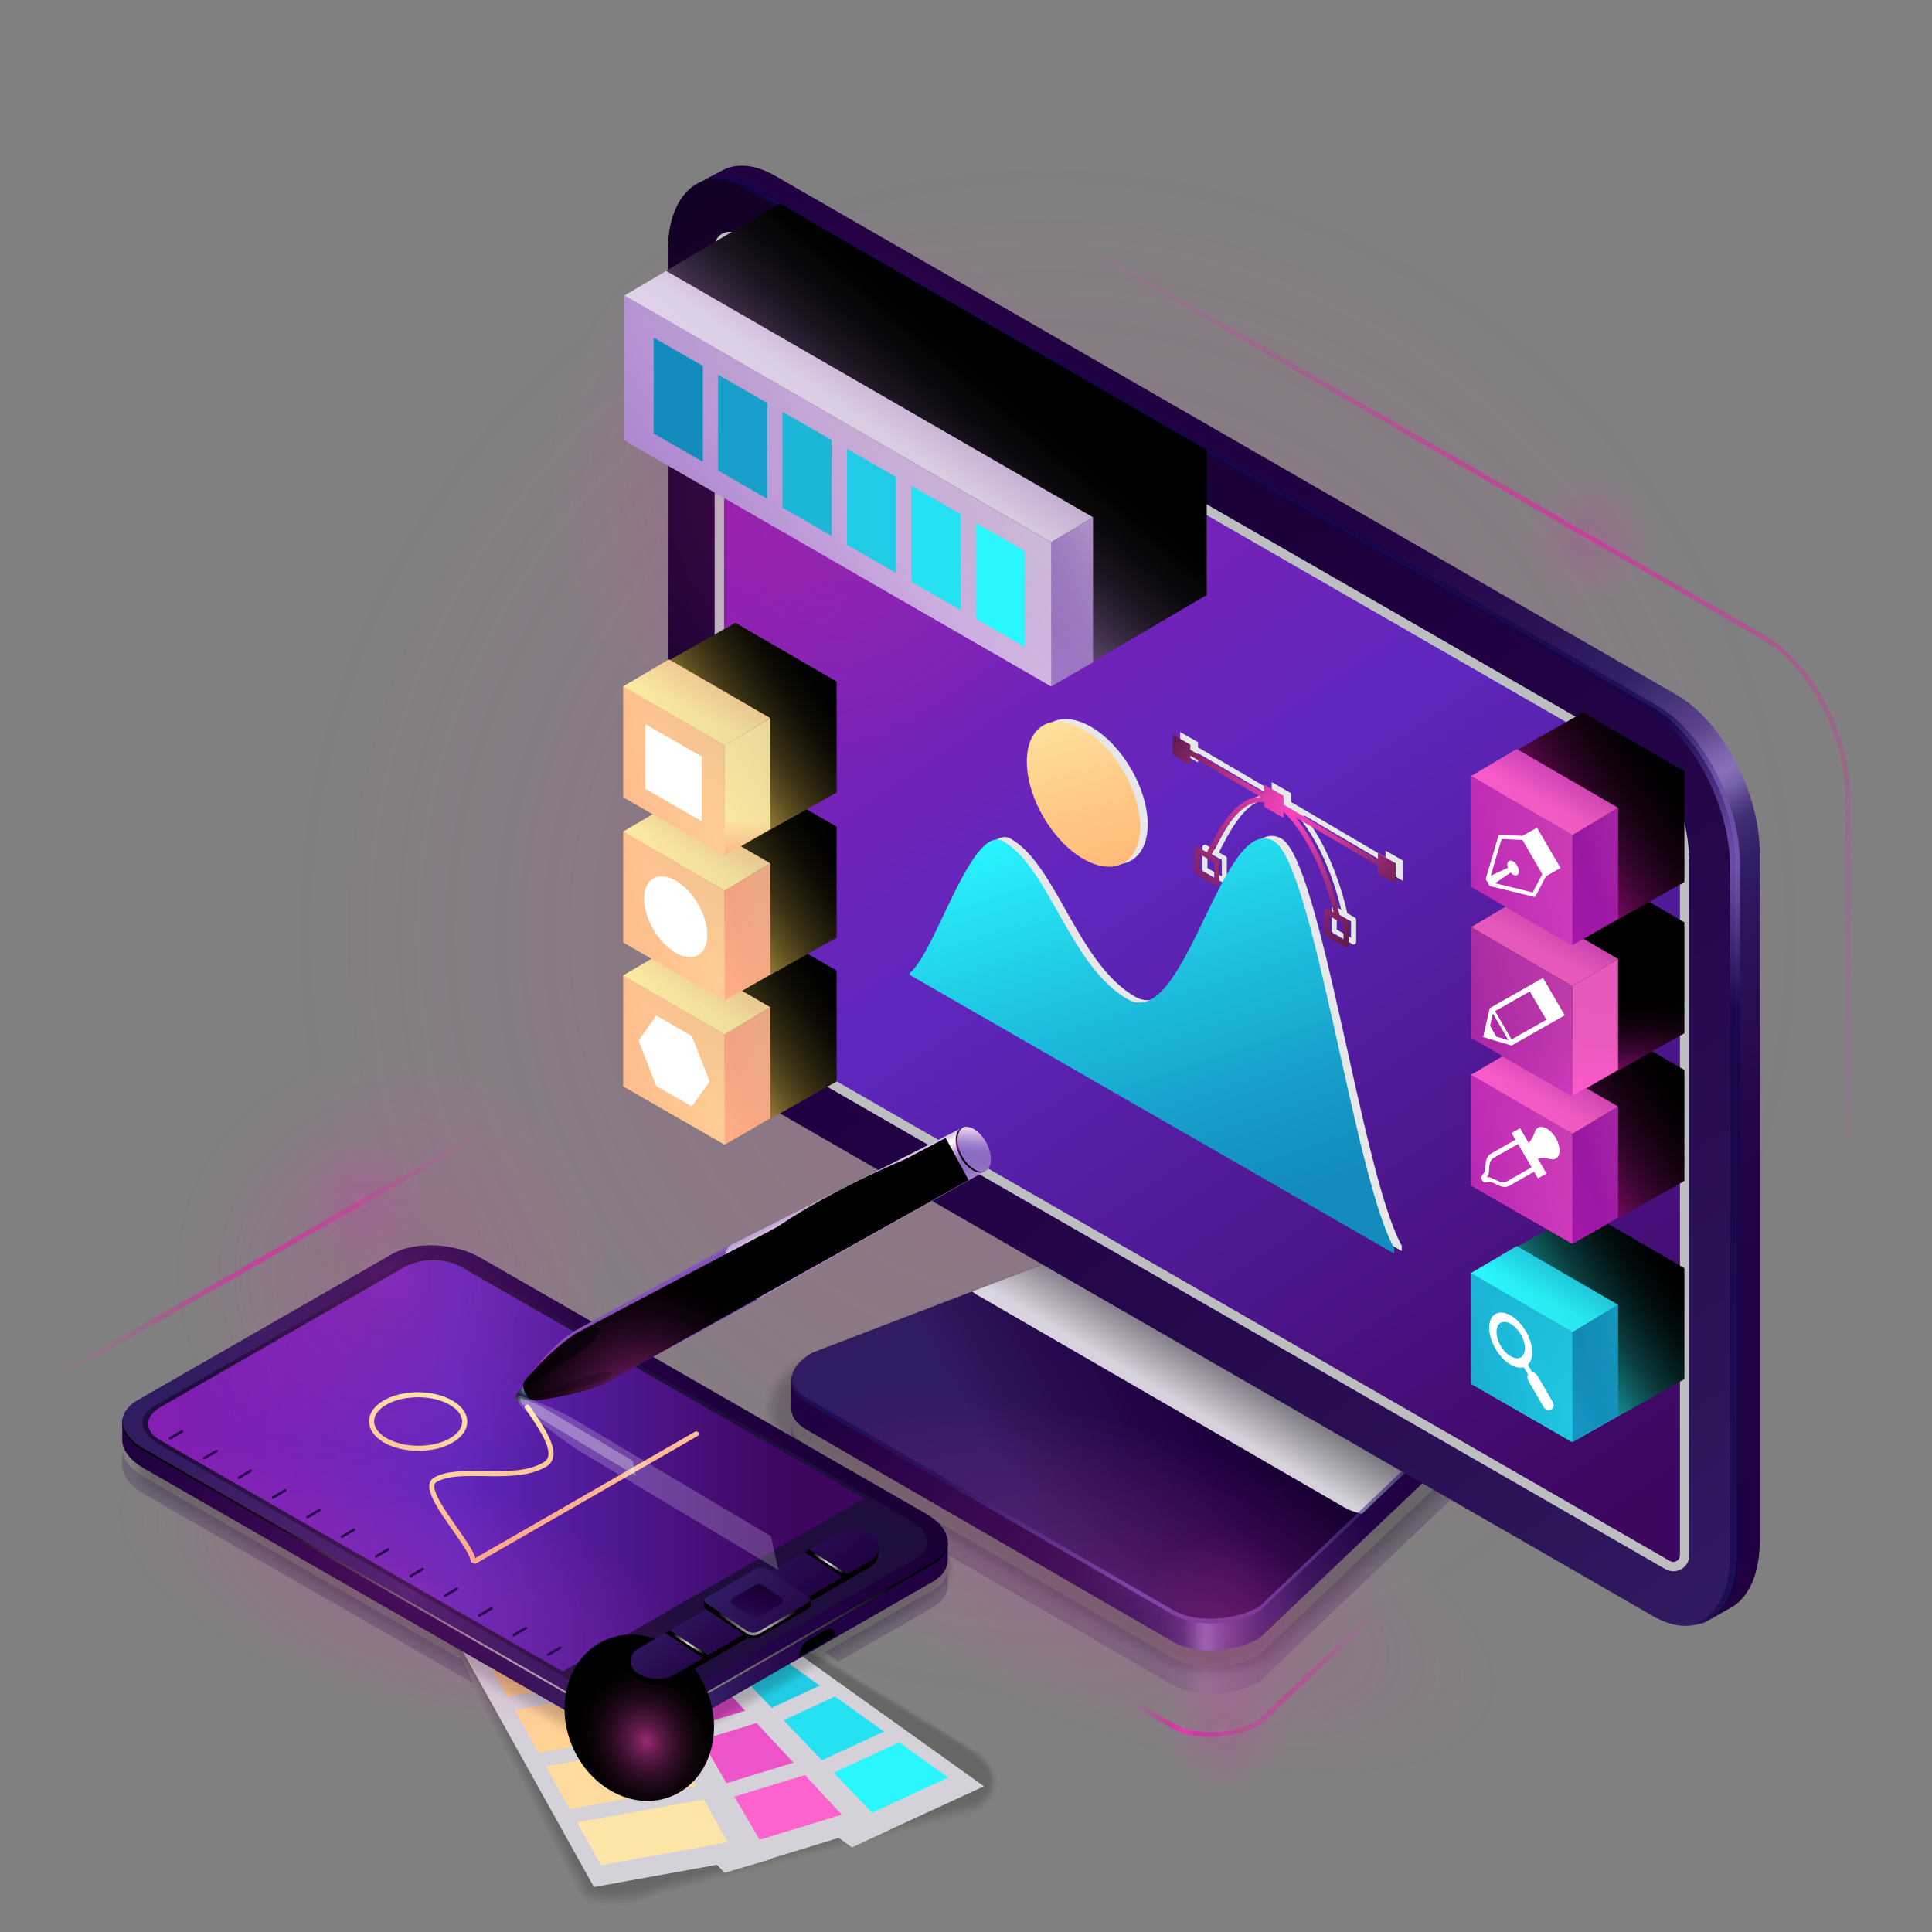 <svg width="416" height="416" viewBox="0 0 416 416" fill="none" xmlns="http://www.w3.org/2000/svg">
<rect x="0" y="0" width="416" height="416" fill="#808080" stroke="none"/>
<g opacity="0.2">
<path d="M218.672 397C325.263 397 411.672 309.248 411.672 201C411.672 92.752 325.263 5 218.672 5C112.081 5 25.672 92.752 25.672 201C25.672 309.248 112.081 397 218.672 397Z" fill="url(#paint0_radial_311_22746)" style="mix-blend-mode:color-dodge"/>
</g>
<path opacity="0.2" d="M319.15 308.879C319.15 310.978 317.622 313.197 314.621 314.926L271.181 356.242C265.69 359.407 257.374 359.744 252.615 357.014L173.582 311.283C171.279 309.956 170.242 308.162 170.395 306.291C170.384 306.378 170.373 306.487 170.373 306.617C170.373 306.672 170.373 312.512 170.373 312.566C170.406 314.274 171.465 315.905 173.582 317.123L252.615 362.854C257.374 365.595 265.69 365.247 271.181 362.082L314.621 320.766C317.666 319.015 319.216 316.753 319.161 314.633C319.161 314.274 319.216 310.358 319.161 308.89L319.15 308.879Z" fill="url(#paint1_linear_311_22746)"/>
<g opacity="0.2">
<path opacity="0.09" d="M171.889 292.011L241.251 265.432C245.159 263.18 250.081 261.973 255.015 262.028C257.143 262.049 259.151 262.332 261.018 262.789C262.786 263.224 264.849 264.083 266.279 264.91L317.545 294.839C317.545 294.839 319.062 295.731 319.095 295.763C323.155 298.189 324.999 301.973 324.781 306.063C324.552 310.239 321.387 314.893 316.846 317.504L274.192 358.069C270.361 360.277 265.558 361.484 260.701 361.484C256.477 361.484 252.624 360.57 249.59 358.83L170.557 313.099C166.574 310.804 164.314 307.204 164.336 303.213C164.358 298.852 167.098 294.774 171.9 292.011H171.889Z" fill="black"/>
<path opacity="0.18" d="M172.195 292.533L241.557 265.953C245.454 263.713 250.387 262.549 255.255 262.647C257.373 262.691 259.37 263.028 261.193 263.506C262.775 263.92 265.1 264.942 266.388 265.682L317.381 295.448C317.48 295.502 318.844 296.318 318.92 296.372C322.893 298.83 324.214 302.593 323.766 306.617C323.352 310.358 319.848 315.383 315.766 317.732L273.897 357.547C270.154 359.7 265.471 360.875 260.745 360.886C256.63 360.886 252.854 360.016 249.907 358.308L170.874 312.577C167.054 310.38 164.915 306.943 164.948 303.169C164.991 299.048 167.611 295.176 172.206 292.533H172.195Z" fill="black"/>
<path opacity="0.27" d="M172.501 293.045L241.863 266.465C245.738 264.235 250.682 263.104 255.495 263.246C257.602 263.311 259.577 263.702 261.378 264.192C262.786 264.583 265.362 265.769 266.519 266.432L317.229 296.035C317.37 296.122 318.647 296.873 318.757 296.971C322.642 299.472 323.439 303.159 322.762 307.15C322.206 310.445 318.32 315.85 314.685 317.949L273.592 357.025C269.946 359.124 265.362 360.266 260.767 360.288C256.751 360.299 253.072 359.45 250.202 357.797L171.169 312.066C167.513 309.956 165.493 306.704 165.548 303.126C165.603 299.244 168.113 295.579 172.501 293.055V293.045Z" fill="black"/>
<path opacity="0.36" d="M172.794 293.567L242.156 266.987C246.009 264.768 250.975 263.67 255.723 263.866C257.819 263.963 259.772 264.398 261.551 264.91C262.774 265.258 265.623 266.628 266.627 267.204L317.063 296.644C317.26 296.753 318.428 297.46 318.569 297.59C322.357 300.124 323.503 304.018 321.735 307.705C321.735 310.63 316.769 316.351 313.592 318.178L273.285 356.503C269.727 358.548 265.262 359.657 260.798 359.679C256.891 359.7 253.289 358.874 250.495 357.264L171.462 311.533C167.969 309.521 166.07 306.443 166.147 303.072C166.223 299.428 168.603 295.97 172.794 293.567Z" fill="black"/>
<path opacity="0.45" d="M173.101 294.089L242.464 267.509C246.306 265.301 251.272 264.235 255.976 264.486C258.061 264.605 259.992 265.084 261.75 265.617C262.798 265.932 265.897 267.476 266.76 267.966L316.912 297.243C317.152 297.384 318.222 298.036 318.408 298.2C322.108 300.777 322.948 304.692 320.721 308.259C320.721 310.772 315.231 316.84 312.514 318.406L272.992 355.992C269.532 357.982 265.166 359.07 260.833 359.091C257.035 359.113 253.52 358.319 250.802 356.764L171.77 311.033C168.441 309.119 166.661 306.215 166.76 303.05C166.858 299.657 169.117 296.394 173.101 294.099V294.089Z" fill="black"/>
<path opacity="0.55" d="M173.395 294.611L242.758 268.031C246.578 265.834 251.566 264.801 256.205 265.105C258.289 265.247 260.188 265.78 261.924 266.334C262.797 266.606 266.159 268.335 266.879 268.749L316.748 297.862C317.043 298.026 318.003 298.624 318.222 298.819C321.834 301.43 322.358 305.377 319.695 308.814C319.695 310.902 313.681 317.33 311.411 318.635L272.675 355.47C269.302 357.406 265.056 358.461 260.854 358.482C257.165 358.504 253.727 357.743 251.097 356.231L172.064 310.5C168.899 308.673 167.24 305.943 167.36 302.996C167.48 299.842 169.608 296.797 173.395 294.611Z" fill="black"/>
<path opacity="0.64" d="M173.701 295.132L243.063 268.553C246.873 266.367 251.871 265.366 256.445 265.714C258.519 265.877 260.396 266.465 262.109 267.03C262.797 267.259 266.421 269.173 266.999 269.499L316.595 298.449C316.934 298.645 317.807 299.189 318.058 299.417C321.583 302.06 321.791 306.041 318.691 309.347C318.691 311.021 312.153 317.808 310.341 318.852L272.391 354.937C269.106 356.829 264.969 357.84 260.898 357.873C257.318 357.906 253.967 357.177 251.413 355.709L172.38 309.977C169.368 308.248 167.84 305.693 167.982 302.952C168.124 300.037 170.132 297.199 173.712 295.132H173.701Z" fill="black"/>
<path opacity="0.73" d="M174.006 295.655L243.368 269.075C247.156 266.889 252.165 265.943 256.684 266.334C258.747 266.519 260.602 267.161 262.294 267.748C262.807 267.922 266.693 270.032 267.118 270.282L316.431 299.07C316.824 299.298 317.588 299.787 317.882 300.048C321.309 302.735 321.222 306.737 317.675 309.923C317.675 311.174 310.613 318.319 309.249 319.102L272.085 354.448C268.897 356.285 264.859 357.264 260.93 357.308C257.459 357.34 254.185 356.644 251.707 355.22L172.674 309.488C169.825 307.857 168.417 305.475 168.581 302.941C168.734 300.266 170.633 297.634 174.017 295.687L174.006 295.655Z" fill="black"/>
<path opacity="0.82" d="M174.302 296.176L243.664 269.597C247.441 267.422 252.461 266.508 256.925 266.954C258.977 267.161 260.8 267.857 262.47 268.455C262.808 268.574 266.945 270.88 267.229 271.043L316.268 299.667C316.705 299.917 317.371 300.363 317.698 300.646C321.038 303.365 320.634 307.4 316.65 310.456C316.65 311.293 309.065 318.786 308.159 319.308L271.78 353.903C268.681 355.687 264.762 356.633 260.953 356.677C257.591 356.72 254.404 356.046 252.003 354.665L172.97 308.933C170.285 307.389 168.997 305.181 169.172 302.854C169.347 300.418 171.115 297.993 174.302 296.165V296.176Z" fill="black"/>
<path opacity="0.91" d="M174.606 296.687L243.968 270.108C247.723 267.944 252.766 267.063 257.164 267.552C259.205 267.78 261.006 268.52 262.654 269.151C262.829 269.216 267.206 271.717 267.358 271.793L316.114 300.255C316.605 300.537 317.173 300.918 317.533 301.244C320.786 304.007 320.076 308.063 315.645 310.989C315.645 311.402 307.535 319.254 307.088 319.515L271.495 353.37C268.494 355.1 264.673 356.013 260.995 356.068C257.743 356.111 254.632 355.469 252.318 354.143L173.285 308.411C170.764 306.965 169.607 304.931 169.793 302.81C169.989 300.614 171.637 298.395 174.617 296.687H174.606Z" fill="black"/>
<path d="M252.602 353.632L173.569 307.9C168.81 305.16 169.411 300.375 174.901 297.221L244.263 270.641C249.764 267.476 258.07 267.139 262.829 269.869L315.939 300.875C320.698 303.615 320.098 308.401 314.608 311.555L271.168 352.871C265.667 356.035 257.361 356.372 252.602 353.643V353.632Z" fill="black"/>
</g>
<path d="M252.603 353.523L173.57 307.792C171.453 306.573 170.394 304.942 170.361 303.235C170.361 303.18 170.361 297.34 170.361 297.286C170.394 295.209 171.944 298.819 174.902 297.112L244.264 270.532C249.765 267.367 258.071 267.03 262.83 269.76L315.941 300.766C317.534 301.68 318.68 297.797 319.095 299.037C319.237 299.45 319.149 304.888 319.149 305.312C319.193 307.444 317.654 309.695 314.609 311.446L271.169 352.762C265.668 355.926 257.362 356.264 252.603 353.534V353.523Z" fill="url(#paint2_linear_311_22746)"/>
<path d="M252.604 347.683L173.571 301.952C168.812 299.211 169.413 294.426 174.903 291.272L244.265 264.692C249.766 261.527 258.072 261.19 262.831 263.92L315.941 294.926C320.7 297.667 320.1 302.452 314.61 305.606L271.17 346.922C265.669 350.087 257.363 350.424 252.604 347.694V347.683Z" fill="url(#paint3_linear_311_22746)"/>
<path style="mix-blend-mode:multiply" opacity="0.82" d="M315.951 294.915L262.841 263.909C258.082 261.168 249.765 261.516 244.275 264.681L209.326 278.08C209.654 278.341 210.003 278.591 210.407 278.83L289.44 324.562C290.531 325.192 291.83 325.649 293.216 325.954L314.609 305.605C320.11 302.441 320.699 297.666 315.94 294.926L315.951 294.915Z" fill="url(#paint4_linear_311_22746)"/>
<path style="mix-blend-mode:screen" opacity="0.6" d="M314.62 304.605L271.18 345.921C265.679 349.086 257.373 349.423 252.614 346.693L173.582 300.962C171.606 299.831 170.569 298.341 170.406 296.764C170.154 298.7 171.202 300.581 173.582 301.962L252.614 347.694C257.373 350.434 265.69 350.086 271.18 346.921L314.62 305.605C317.84 303.757 319.357 301.353 319.128 299.124C318.877 301.049 317.36 303.039 314.62 304.616V304.605Z" fill="url(#paint5_radial_311_22746)"/>
<g opacity="0.2">
<path d="M274.197 376.205C285.583 371.544 290.381 357.018 284.914 343.763C279.447 330.507 265.785 323.541 254.4 328.203C243.015 332.865 238.217 347.39 243.684 360.645C249.151 373.901 262.812 380.867 274.197 376.205Z" fill="url(#paint6_radial_311_22746)" style="mix-blend-mode:color-dodge"/>
</g>
<g opacity="0.2">
<path d="M335.742 373.405C342.589 353.038 307.248 322.879 256.806 306.042C206.364 289.206 159.922 292.067 153.075 312.434C146.228 332.8 181.569 362.959 232.011 379.796C282.453 396.632 328.895 393.771 335.742 373.405Z" fill="url(#paint7_radial_311_22746)" style="mix-blend-mode:color-dodge"/>
</g>
<path d="M355.855 347.933L161.76 236.176C151.839 230.467 143.795 215.154 143.795 201.973V54.066C143.795 40.885 151.839 34.828 161.76 40.526L355.855 152.283C365.777 157.992 373.821 173.305 373.821 186.486V334.404C373.821 347.585 365.777 353.643 355.855 347.944V347.933Z" fill="url(#paint8_linear_311_22746)"/>
<path d="M358.17 337.634L166.804 227.476C158.814 222.419 153.881 212.316 153.881 201.973V53.088C153.881 50.641 156.555 49.118 158.672 50.358C158.923 50.499 159.12 50.619 159.24 50.684L350.803 160.983C360.309 166.443 363.725 176.144 363.725 186.486V334.904C363.725 337.536 360.877 339.178 358.585 337.873C358.399 337.775 358.257 337.688 358.17 337.634Z" fill="url(#paint9_linear_311_22746)"/>
<g style="mix-blend-mode:multiply">
<path d="M350.812 160.983L159.25 50.684C159.13 50.619 158.933 50.499 158.682 50.358C156.565 49.118 153.891 50.641 153.891 53.088V201.973C153.891 212.316 158.835 222.419 166.814 227.476L358.18 337.634C358.278 337.688 358.42 337.775 358.605 337.873C360.897 339.178 363.746 337.525 363.746 334.904V186.486C363.746 176.144 360.33 166.443 350.823 160.983H350.812ZM361.716 334.904C361.716 335.774 360.974 336.318 360.286 336.318C360.046 336.318 359.806 336.253 359.588 336.122L167.818 225.725C160.603 221.157 155.899 211.815 155.899 201.962V53.088C155.899 52.37 156.51 51.924 157.078 51.924C157.274 51.924 157.471 51.978 157.667 52.087L349.808 162.723C359.653 168.379 361.727 178.765 361.727 186.486V334.904H361.716Z" fill="#BCBEC0"/>
</g>
<path d="M360.952 149.586L166.858 37.829C162.928 35.567 159.305 35.154 156.347 36.296C155.976 36.437 150.966 39.091 150.606 39.286C150.606 39.286 150.584 39.286 150.584 39.297C153.651 37.807 157.537 38.09 161.771 40.526L355.866 152.283C365.788 157.992 373.832 173.305 373.832 186.486V334.404C373.832 342.636 370.699 348.085 365.93 349.629C366.322 349.651 366.803 349.499 367.501 349.097C367.73 348.966 373.166 345.91 373.384 345.758C376.8 343.376 378.918 338.482 378.918 331.707V183.789C378.918 170.608 370.874 155.295 360.952 149.586Z" fill="url(#paint10_linear_311_22746)"/>
<path style="mix-blend-mode:screen" opacity="0.6" d="M356.717 151.848L162.622 40.102C158.551 37.764 154.807 37.427 151.795 38.721C154.371 38.319 157.318 38.939 160.461 40.744L354.556 152.5C364.477 158.21 372.521 173.523 372.521 186.704V334.621C372.521 342.397 369.705 347.672 365.372 349.532C370.917 348.651 374.672 342.985 374.672 333.98V186.062C374.672 172.881 366.627 157.568 356.706 151.859L356.717 151.848Z" fill="url(#paint11_radial_311_22746)"/>
<g opacity="0.2">
<path d="M201.946 172.127C237.758 157.463 254.406 115.55 239.13 78.511C223.854 41.472 182.44 23.334 146.628 37.998C110.816 52.661 94.169 94.575 109.444 131.614C124.72 168.653 166.135 186.791 201.946 172.127Z" fill="url(#paint12_radial_311_22746)" style="mix-blend-mode:color-dodge"/>
</g>
<g opacity="0.2">
<path d="M357.934 120.483C360.235 111.956 355.163 103.186 346.606 100.893C338.049 98.6 329.246 103.654 326.945 112.181C324.645 120.707 329.716 129.478 338.273 131.77C346.831 134.063 355.633 129.009 357.934 120.483Z" fill="url(#paint13_radial_311_22746)" style="mix-blend-mode:color-dodge"/>
</g>
<g opacity="0.2">
<path d="M278.908 377.165C280.957 368.575 275.629 359.956 267.008 357.915C258.387 355.873 249.738 361.181 247.689 369.772C245.64 378.362 250.967 386.98 259.588 389.022C268.209 391.064 276.859 385.755 278.908 377.165Z" fill="url(#paint14_radial_311_22746)" style="mix-blend-mode:color-dodge"/>
</g>
<path style="mix-blend-mode:color-dodge" d="M398.423 319.483H397.353V171.565C397.353 158.569 389.418 143.43 379.649 137.819L185.555 26.073L186.09 25.148L380.184 136.905C390.237 142.691 398.423 158.243 398.423 171.576V319.494V319.483Z" fill="url(#paint15_radial_311_22746)"/>
<path style="mix-blend-mode:color-dodge" d="M260.669 374.023C257.548 374.023 254.568 373.393 252.341 372.12L173.309 326.389L173.843 325.464L252.876 371.196C257.46 373.839 265.515 373.501 270.853 370.456L314.249 329.195L314.991 329.967L271.453 371.359C268.375 373.132 264.424 374.034 260.68 374.034L260.669 374.023Z" fill="url(#paint16_radial_311_22746)"/>
<path style="mix-blend-mode:screen" d="M180.14 208.998L158.322 196.339L134.223 210.021V233.914L155.976 246.432V246.443H155.986H156.008V246.432L180.14 232.881V208.998Z" fill="url(#paint17_linear_311_22746)"/>
<g opacity="0.9">
<path d="M155.975 222.745V246.443L165.863 240.766V216.873L155.975 222.745Z" fill="url(#paint18_linear_311_22746)"/>
<path d="M156.008 222.745V246.443L134.223 233.914V210.021L156.008 222.745Z" fill="url(#paint19_linear_311_22746)"/>
<path d="M134.223 210.021L156.008 222.745L165.864 216.872L144.035 204.213L134.223 210.021Z" fill="url(#paint20_linear_311_22746)"/>
</g>
<path style="mix-blend-mode:screen" d="M180.14 178.014L158.322 165.366L134.223 179.048V202.93L155.976 215.448V215.47L155.986 215.459L156.008 215.47V215.448L180.14 201.908V178.014Z" fill="url(#paint21_linear_311_22746)"/>
<g opacity="0.9">
<path d="M155.975 191.772V215.47L165.863 209.782V185.899L155.975 191.772Z" fill="url(#paint22_linear_311_22746)"/>
<path d="M156.008 191.772V215.47L134.223 202.93V179.048L156.008 191.772Z" fill="url(#paint23_linear_311_22746)"/>
<path d="M134.223 179.048L156.008 191.772L165.864 185.899L144.035 173.24L134.223 179.048Z" fill="url(#paint24_linear_311_22746)"/>
</g>
<path style="mix-blend-mode:screen" d="M180.14 146.747L158.322 134.099L134.223 147.78V171.663L155.976 184.181V184.202L155.986 184.192L156.008 184.202V184.181L180.14 170.641V146.747Z" fill="url(#paint25_linear_311_22746)"/>
<g opacity="0.9">
<path d="M155.975 160.505V184.203L165.863 178.515V154.632L155.975 160.505Z" fill="url(#paint26_linear_311_22746)"/>
<path d="M156.008 160.505V184.203L134.223 171.663V147.781L156.008 160.505Z" fill="url(#paint27_linear_311_22746)"/>
<path d="M134.223 147.781L156.008 160.505L165.864 154.632L144.035 141.973L134.223 147.781Z" fill="url(#paint28_linear_311_22746)"/>
</g>
<path d="M151.119 176.862L138.928 169.847V155.916L151.119 162.93V176.862Z" fill="white"/>
<path d="M152.297 201.31C152.297 205.605 149.252 207.335 145.497 205.17C141.742 203.006 138.697 197.786 138.697 193.49C138.697 189.194 141.742 187.465 145.497 189.629C149.252 191.793 152.297 197.014 152.297 201.31Z" fill="white"/>
<path d="M141.317 233.838L137.486 224.05L141.317 218.678L148.969 223.082L152.8 232.87L148.969 238.243L141.317 233.838Z" fill="white"/>
<path style="mix-blend-mode:screen" d="M362.687 273.066L340.869 260.418L316.77 274.099V297.982L338.522 310.51V310.521L338.533 310.51L338.555 310.521V310.51L362.687 296.96V273.066Z" fill="url(#paint29_linear_311_22746)"/>
<g opacity="0.9">
<path d="M338.521 286.824V310.522L348.41 304.834V280.951L338.521 286.824Z" fill="url(#paint30_linear_311_22746)"/>
<path d="M338.555 286.824V310.522L316.77 297.982V274.1L338.555 286.824Z" fill="url(#paint31_linear_311_22746)"/>
<path d="M316.77 274.1L338.555 286.824L348.411 280.951L326.582 268.292L316.77 274.1Z" fill="url(#paint32_linear_311_22746)"/>
</g>
<path style="mix-blend-mode:screen" d="M362.687 230.38L340.869 217.731L316.77 231.413V255.295L338.522 267.824V267.835L338.533 267.824L338.555 267.835V267.824L362.687 254.273V230.38Z" fill="url(#paint33_linear_311_22746)"/>
<g opacity="0.9">
<path d="M338.521 244.137V267.835L348.41 262.147V238.265L338.521 244.137Z" fill="url(#paint34_linear_311_22746)"/>
<path d="M338.555 244.137V267.835L316.77 255.296V231.413L338.555 244.137Z" fill="url(#paint35_linear_311_22746)"/>
<path d="M316.77 231.413L338.555 244.137L348.411 238.265L326.582 225.605L316.77 231.413Z" fill="url(#paint36_linear_311_22746)"/>
</g>
<path style="mix-blend-mode:screen" d="M362.687 198.601L340.869 185.942L316.77 199.624V223.517L338.522 236.035V236.046H338.533H338.555V236.035L362.687 222.484V198.601Z" fill="url(#paint37_linear_311_22746)"/>
<g opacity="0.9">
<path d="M338.521 212.348V236.046L348.41 230.358V206.476L338.521 212.348Z" fill="url(#paint38_linear_311_22746)"/>
<path d="M338.555 212.348V236.046L316.77 223.517V199.624L338.555 212.348Z" fill="url(#paint39_linear_311_22746)"/>
<path d="M316.77 199.624L338.555 212.348L348.411 206.475L326.582 193.816L316.77 199.624Z" fill="url(#paint40_linear_311_22746)"/>
</g>
<path style="mix-blend-mode:screen" d="M362.687 166.052L340.869 153.403L316.77 167.085V190.967L338.522 203.485V203.507L338.533 203.496L338.555 203.507V203.485L362.687 189.945V166.052Z" fill="url(#paint41_linear_311_22746)"/>
<g opacity="0.9">
<path d="M338.521 179.809V203.506L348.41 197.819V173.936L338.521 179.809Z" fill="url(#paint42_linear_311_22746)"/>
<path d="M338.555 179.809V203.506L316.77 190.967V167.084L338.555 179.809Z" fill="url(#paint43_linear_311_22746)"/>
<path d="M316.77 167.084L338.555 179.809L348.411 173.936L326.582 161.277L316.77 167.084Z" fill="url(#paint44_linear_311_22746)"/>
</g>
<path d="M332.237 210.554L320.776 217.068L319.357 223.3L325.459 225.127L336.919 218.612L332.226 210.554H332.237ZM320.842 220.864L321.442 218.221L324.793 223.985L322.195 223.213L320.831 220.875L320.842 220.864ZM321.911 217.721L329.399 213.468L332.946 219.569L325.459 223.822L321.911 217.721Z" fill="white"/>
<path d="M330.599 193.023L332.88 188.662L336.002 186.889L330.948 178.21L327.827 179.983L322.86 179.744C322.762 179.744 322.697 179.798 322.664 179.896L319.935 189.14C319.892 189.292 319.957 189.521 320.088 189.695C320.23 189.869 320.405 189.956 320.525 189.901L320.721 189.814L320.547 189.934C320.437 190.01 320.427 190.206 320.503 190.413C320.514 190.445 320.536 190.478 320.557 190.51C320.645 190.663 320.787 190.793 320.918 190.815L330.37 193.131C330.468 193.153 330.555 193.131 330.599 193.034V193.023ZM321.933 190.184L325.262 187.879C325.731 188.401 326.299 188.64 326.681 188.422C327.172 188.14 327.172 187.237 326.681 186.399C326.189 185.562 325.404 185.105 324.912 185.377C324.53 185.595 324.454 186.204 324.672 186.867L320.983 188.553L323.319 180.657L327.816 180.875L332.083 188.216L330.02 192.163L321.944 190.184H321.933Z" fill="white"/>
<path d="M333.001 252.707L331.124 249.488C331.953 249.281 332.903 249.347 333.896 249.575C334.3 249.673 334.693 249.64 335.01 249.455C336.221 248.77 336.046 246.302 334.497 244.3C333.645 243.202 332.532 242.56 331.681 242.669C331.08 242.745 330.687 243.126 330.502 243.681C330.174 244.638 329.749 245.486 329.148 246.106L327.293 242.919L325.459 243.963L326.3 245.41L320.984 248.433C320.362 248.781 319.991 249.499 319.904 250.445L319.773 252.087C319.773 252.185 319.74 252.261 319.696 252.316L318.998 253.262C318.845 253.469 318.91 253.817 319.085 254.11C319.26 254.404 319.533 254.643 319.795 254.61L320.831 254.469C320.908 254.469 320.984 254.469 321.072 254.513L322.72 255.263C323.571 255.654 324.368 255.676 324.968 255.328L330.305 252.294L331.146 253.74L332.979 252.696L333.001 252.707ZM324.444 254.393C323.964 254.665 323.331 254.643 322.665 254.339L321.017 253.588C320.821 253.49 320.613 253.458 320.439 253.479L320.1 253.523L320.384 253.142C320.482 253.001 320.548 252.816 320.569 252.598L320.7 250.956C320.766 250.206 321.061 249.64 321.552 249.358L326.867 246.334L329.781 251.348L324.444 254.382V254.393Z" fill="white"/>
<path d="M334.245 301.723L331.112 296.34C330.785 295.774 330.283 295.426 329.901 295.459L328.984 293.882C330.359 292.598 330.228 289.543 328.569 286.693C326.757 283.583 323.821 281.886 322.009 282.919C320.197 283.952 320.197 287.313 322.009 290.423C323.668 293.273 326.266 294.926 328.089 294.393L329.006 295.97C328.787 296.285 328.831 296.883 329.158 297.449L332.291 302.832C332.684 303.507 333.317 303.876 333.71 303.648L334.245 303.343C334.638 303.115 334.638 302.397 334.245 301.723ZM327.445 292.272C326.255 292.947 324.312 291.837 323.123 289.782C321.933 287.726 321.933 285.519 323.123 284.833C324.312 284.159 326.255 285.268 327.445 287.324C328.634 289.379 328.634 291.587 327.445 292.272Z" fill="white"/>
<g opacity="0.2">
<path opacity="0.09" d="M94.276 334.36L112.995 327.53C113.475 327.258 114.13 326.954 114.654 326.736C116.728 325.856 119.118 325.355 121.519 325.355C123.68 325.355 125.678 325.736 127.359 326.475C127.73 326.639 128.177 326.867 128.526 327.063L210.441 376.992C212.733 378.308 214.523 380.722 214.687 383.017C214.687 383.071 214.697 383.137 214.708 383.191C214.948 385.953 213.3 388.64 210.168 390.434L141.231 408.172C139.015 409.445 135.534 410.336 132.718 410.336C129.956 410.51 127.26 409.999 125.23 408.836L93.742 348.042C91.493 346.747 89.976 344.17 89.769 341.919C89.769 341.81 89.747 341.712 89.736 341.603C89.507 338.841 91.155 336.165 94.287 334.36H94.276Z" fill="black"/>
<path opacity="0.18" d="M94.571 334.534L113.148 327.759C113.585 327.509 114.327 327.183 114.796 326.987C116.848 326.095 119.217 325.595 121.596 325.584C123.735 325.584 125.722 325.976 127.392 326.704C127.73 326.856 128.232 327.117 128.538 327.291L209.808 376.829C211.871 378.015 213.988 380.56 214.239 382.626C214.239 382.68 214.261 382.735 214.272 382.8C214.763 385.454 213.246 388.162 210.092 389.978L141.854 407.531C139.856 408.684 135.96 409.673 133.427 409.673C130.601 410.032 127.654 409.586 125.536 408.368L94.331 348.129C92.312 346.965 90.719 344.018 90.435 342.006C90.424 341.908 90.391 341.81 90.38 341.712C89.911 339.059 91.439 336.362 94.582 334.545L94.571 334.534Z" fill="black"/>
<path opacity="0.27" d="M94.865 334.698L113.3 327.977C113.682 327.759 114.522 327.4 114.948 327.226C116.978 326.334 119.325 325.812 121.693 325.801C123.821 325.791 125.797 326.193 127.434 326.922C127.729 327.052 128.286 327.357 128.558 327.509L209.185 376.644C211.018 377.699 213.485 380.386 213.802 382.213C213.802 382.267 213.834 382.321 213.845 382.376C214.577 384.932 213.19 387.65 210.014 389.477L142.475 406.857C140.695 407.879 136.384 408.977 134.125 408.977C131.233 409.51 128.045 409.14 125.83 407.868L94.909 348.183C93.108 347.15 91.427 343.844 91.099 342.06C91.078 341.962 91.045 341.875 91.012 341.778C90.314 339.222 91.711 336.514 94.876 334.698H94.865Z" fill="black"/>
<path opacity="0.36" d="M95.171 334.871L113.453 328.205C113.791 328.009 114.73 327.639 115.09 327.476C117.098 326.584 119.423 326.041 121.77 326.019C123.876 326.008 125.841 326.41 127.456 327.139C127.718 327.259 128.33 327.596 128.57 327.737L208.552 376.481C210.157 377.405 213.311 380.2 213.354 381.81C213.376 381.864 213.398 381.919 213.42 381.962C214.402 384.42 213.136 387.161 209.949 388.999L143.108 406.193C141.558 407.085 136.821 408.292 134.846 408.292C131.888 409.01 128.45 408.705 126.147 407.378L95.52 348.248C93.948 347.346 91.864 343.713 91.787 342.125C91.744 342.038 91.711 341.94 91.678 341.853C90.74 339.396 92.017 336.677 95.193 334.85L95.171 334.871Z" fill="black"/>
<path opacity="0.45" d="M95.465 335.035L113.605 328.411C113.889 328.248 114.926 327.846 115.231 327.704C117.218 326.813 119.521 326.247 121.846 326.225C123.941 326.204 125.884 326.628 127.478 327.356C127.696 327.454 128.362 327.835 128.569 327.955L207.908 376.307C209.283 377.101 212.852 380.026 212.896 381.408C212.928 381.462 212.95 381.506 212.972 381.56C214.205 383.92 213.07 386.671 209.85 388.52L143.708 405.54C142.376 406.302 137.214 407.628 135.522 407.628C132.498 408.52 128.809 408.303 126.408 406.922L96.065 348.346C94.712 347.574 92.475 343.583 92.42 342.223C92.376 342.136 92.322 342.049 92.289 341.962C91.11 339.602 92.267 336.873 95.465 335.035Z" fill="black"/>
<path opacity="0.55" d="M95.76 335.209L113.758 328.64C113.998 328.499 115.122 328.064 115.384 327.955C117.338 327.052 119.641 326.476 121.933 326.454C124.007 326.432 125.95 326.856 127.521 327.585C127.707 327.672 128.427 328.085 128.602 328.183L207.296 376.144C208.442 376.807 212.437 379.863 212.459 381.016C212.492 381.06 212.524 381.114 212.557 381.158C214.042 383.409 213.027 386.182 209.785 388.053L144.341 404.888C143.228 405.53 137.65 406.954 136.242 406.954C133.153 408.031 129.224 407.879 126.725 406.443L96.677 348.433C95.552 347.792 93.162 343.441 93.108 342.31C93.053 342.234 92.998 342.147 92.944 342.06C91.525 339.798 92.562 337.058 95.782 335.209H95.76Z" fill="black"/>
<path opacity="0.64" d="M96.056 335.372L113.912 328.857C114.108 328.749 115.32 328.281 115.527 328.194C117.459 327.291 119.74 326.693 122.011 326.671C124.073 326.639 125.994 327.074 127.544 327.802C127.697 327.868 128.461 328.324 128.603 328.401L206.653 375.97C207.57 376.492 211.98 379.689 212.002 380.614C212.034 380.657 212.078 380.701 212.111 380.744C213.857 382.898 212.962 385.693 209.699 387.563L144.953 404.225C144.069 404.736 138.066 406.269 136.942 406.269C133.787 407.52 129.607 407.444 127.02 405.954L97.256 348.498C96.361 347.976 93.807 343.278 93.763 342.376C93.698 342.299 93.632 342.223 93.578 342.147C91.919 339.994 92.836 337.231 96.067 335.372H96.056Z" fill="black"/>
<path opacity="0.73" d="M96.351 335.546L114.054 329.086C114.196 328.999 115.517 328.509 115.67 328.444C117.58 327.541 119.839 326.932 122.087 326.889C124.129 326.856 126.039 327.302 127.567 328.031C127.676 328.085 128.505 328.575 128.604 328.629L206.01 375.807C206.698 376.198 211.533 379.526 211.544 380.211C211.587 380.255 211.631 380.298 211.675 380.342C213.672 382.387 212.897 385.203 209.612 387.096L145.565 403.572C144.899 403.953 138.481 405.606 137.63 405.606C134.41 407.03 129.979 407.03 127.305 405.486L97.824 348.585C97.148 348.194 94.452 343.148 94.419 342.473C94.343 342.397 94.277 342.332 94.201 342.256C92.291 340.211 93.098 337.427 96.351 335.557V335.546Z" fill="black"/>
<path opacity="0.82" d="M96.645 335.72L114.206 329.314C114.305 329.26 115.713 328.738 115.811 328.694C117.699 327.791 119.937 327.161 122.163 327.117C124.182 327.085 126.093 327.53 127.588 328.259C127.664 328.292 128.537 328.825 128.614 328.857L205.376 375.644C205.835 375.905 211.085 379.363 211.096 379.82C211.139 379.863 211.194 379.896 211.237 379.939C213.497 381.875 212.831 384.714 209.535 386.617L146.186 402.919C145.739 403.169 138.895 404.931 138.339 404.931C135.053 406.541 130.382 406.606 127.599 405.007L98.413 348.661C97.966 348.4 95.106 342.995 95.084 342.549C94.997 342.484 94.92 342.419 94.844 342.343C92.694 340.396 93.381 337.601 96.645 335.72Z" fill="black"/>
<path opacity="0.91" d="M96.939 335.883L114.359 329.531C114.359 329.531 115.909 328.955 115.963 328.933C117.83 328.02 120.056 327.378 122.25 327.335C124.259 327.291 126.147 327.748 127.631 328.477C127.664 328.498 128.603 329.053 128.635 329.075L204.754 375.47C204.983 375.6 210.659 379.189 210.659 379.417C210.713 379.45 210.768 379.493 210.812 379.526C213.322 381.353 212.787 384.224 209.458 386.138L146.808 402.256C146.59 402.386 139.321 404.246 139.037 404.246C135.686 406.03 130.764 406.171 127.893 404.529L98.991 348.738C98.762 348.607 95.75 342.843 95.739 342.626C95.651 342.56 95.553 342.495 95.477 342.43C93.086 340.592 93.654 337.775 96.939 335.883Z" fill="black"/>
<path d="M128.188 404.05L96.405 342.702C93.447 340.994 93.818 338.025 97.234 336.057L116.106 329.173C119.522 327.204 124.696 326.997 127.653 328.694L210.201 379.015C213.159 380.722 212.788 383.691 209.371 385.66L139.736 403.572C136.32 405.54 131.146 405.747 128.188 404.05Z" fill="black"/>
</g>
<path d="M183.448 397.743L90.008 330.891L118.429 317.786L211.87 384.627L183.448 397.743Z" fill="url(#paint45_linear_311_22746)"/>
<path d="M112.744 343.539L102.189 335.992L124.466 325.714L135.021 333.262L112.744 343.539Z" fill="#138BBD"/>
<path d="M126.572 353.436L116.018 345.888L138.294 335.611L148.849 343.159L126.572 353.436Z" fill="#18A0CA"/>
<path d="M140.412 363.333L129.857 355.785L152.134 345.508L162.689 353.055L140.412 363.333Z" fill="#1CB6D7"/>
<path d="M154.24 373.229L143.686 365.682L165.962 355.404L176.517 362.952L154.24 373.229Z" fill="#21CBE5"/>
<path d="M168.07 383.126L157.516 375.568L179.792 365.291L190.347 372.849L168.07 383.126Z" fill="#25E1F2"/>
<path d="M181.898 393.023L171.344 385.464L193.621 375.187L204.175 382.745L181.898 393.023Z" fill="#2AF6FF"/>
<path style="mix-blend-mode:multiply" d="M183.448 397.743L90.008 330.891L118.429 317.786L191.361 394.078L183.448 397.743Z" fill="url(#paint46_linear_311_22746)"/>
<path d="M156.02 403.246L85.697 327.65L117.895 317.819L188.218 393.414L156.02 403.246Z" fill="url(#paint47_linear_311_22746)"/>
<path d="M103.979 342.495L96.033 333.958L121.268 326.247L129.214 334.784L103.979 342.495Z" fill="#9F19AB"/>
<path d="M114.391 353.686L106.445 345.149L131.68 337.438L139.626 345.975L114.391 353.686Z" fill="#B228B2"/>
<path d="M124.792 364.877L116.857 356.34L142.092 348.629L150.027 357.166L124.792 364.877Z" fill="#C537B9"/>
<path d="M135.206 376.068L127.26 367.52L152.494 359.82L160.44 368.357L135.206 376.068Z" fill="#D945C0"/>
<path d="M145.618 387.248L137.672 378.711L162.906 371.011L170.852 379.548L145.618 387.248Z" fill="#EC54C7"/>
<path d="M156.03 398.439L148.084 389.901L173.319 382.202L181.264 390.739L156.03 398.439Z" fill="#FF63CE"/>
<path style="mix-blend-mode:multiply" d="M156.02 403.246L85.697 327.65L117.895 317.819L165.985 400.331L156.02 403.246Z" fill="url(#paint48_linear_311_22746)"/>
<path d="M127.882 406.323L82.455 324.735L117.251 318.438L162.678 400.026L127.882 406.323Z" fill="url(#paint49_linear_311_22746)"/>
<path d="M95.782 341.223L90.652 332.011L117.917 327.074L123.047 336.285L95.782 341.223Z" fill="#FFBA78"/>
<path d="M102.505 353.305L97.375 344.083L124.64 339.146L129.77 348.368L102.505 353.305Z" fill="#FFC281"/>
<path d="M109.229 365.378L104.1 356.166L131.364 351.229L136.505 360.44L109.229 365.378Z" fill="#FFCB8B"/>
<path d="M115.952 377.46L110.822 368.238L138.087 363.3L143.228 372.522L115.952 377.46Z" fill="#FFD394"/>
<path d="M122.675 389.532L117.545 380.32L144.81 375.383L149.95 384.594L122.675 389.532Z" fill="#FFDC9E"/>
<path d="M129.399 401.614L124.27 392.392L151.534 387.455L156.675 396.677L129.399 401.614Z" fill="#FFE4A7"/>
<g opacity="0.2">
<path opacity="0.09" d="M88.371 276.481C90.914 275.024 94.112 274.241 97.321 274.273C98.576 274.284 99.777 274.447 100.89 274.698C102.156 274.98 103.619 275.568 104.634 276.155L201.61 331.696C204.295 333.24 205.681 335.687 205.518 338.341C205.474 339.004 205.321 339.657 205.114 340.299C204.47 342.267 202.494 344.366 200.235 345.671L145.52 377.09C144.876 377.46 144.014 377.873 143.293 378.156C141.263 378.939 138.993 379.385 136.69 379.396C133.918 379.418 131.385 378.82 129.399 377.678L32.117 321.962C29.432 320.418 28.046 317.96 28.231 315.307C28.275 314.741 28.384 314.187 28.548 313.643C29.137 311.566 31.178 309.336 33.536 307.977L88.382 276.481H88.371Z" fill="black"/>
<path opacity="0.18" d="M88.677 276.655C91.21 275.198 94.43 274.437 97.606 274.513C98.861 274.545 100.051 274.741 101.153 275.002C102.288 275.274 103.947 275.981 104.864 276.503L201.535 331.87C204.209 333.404 205.453 335.851 205.104 338.439C205.017 339.07 204.82 339.69 204.591 340.309C203.947 342.06 201.677 344.29 199.636 345.464L145.597 376.492C145.019 376.829 144.058 377.308 143.403 377.558C141.417 378.341 139.169 378.82 136.898 378.841C134.159 378.874 131.648 378.308 129.695 377.177L32.413 321.462C29.728 319.918 28.494 317.46 28.865 314.861C28.942 314.317 29.105 313.806 29.28 313.273C29.881 311.424 32.249 309.042 34.377 307.824L88.667 276.644L88.677 276.655Z" fill="black"/>
<path opacity="0.27" d="M88.982 276.829C91.515 275.372 94.756 274.643 97.889 274.752C99.144 274.795 100.323 275.035 101.403 275.306C102.407 275.568 104.263 276.394 105.071 276.862L201.436 332.055C204.099 333.588 205.201 336.024 204.677 338.547C204.557 339.156 204.306 339.722 204.066 340.32C203.444 341.854 200.846 344.224 199.045 345.258L145.695 375.894C145.182 376.188 144.112 376.731 143.545 376.96C141.591 377.743 139.375 378.243 137.138 378.287C134.442 378.341 131.942 377.786 130.021 376.688L32.739 320.973C30.054 319.428 28.974 316.971 29.541 314.437C29.651 313.925 29.869 313.436 30.054 312.925C30.644 311.293 33.361 308.781 35.261 307.694L89.004 276.829H88.982Z" fill="black"/>
<path opacity="0.36" d="M89.288 277.014C91.81 275.557 95.073 274.85 98.173 275.002C99.428 275.067 100.585 275.328 101.666 275.622C102.539 275.861 104.591 276.807 105.3 277.221L201.36 332.24C204.012 333.773 204.983 336.188 204.274 338.656C204.11 339.233 203.816 339.766 203.554 340.342C202.964 341.669 200.039 344.159 198.457 345.073L145.783 375.318C145.335 375.579 144.167 376.177 143.665 376.383C141.744 377.177 139.561 377.688 137.356 377.754C134.704 377.819 132.216 377.297 130.317 376.209L33.035 320.494C30.349 318.95 29.422 316.503 30.186 314.023C30.339 313.534 30.59 313.088 30.797 312.588C31.364 311.185 34.453 308.531 36.102 307.574L89.299 277.025L89.288 277.014Z" fill="black"/>
<path opacity="0.45" d="M89.606 277.188C92.127 275.742 95.402 275.057 98.469 275.242C99.713 275.318 100.87 275.622 101.929 275.927C102.671 276.144 104.908 277.221 105.52 277.569L201.274 332.414C203.926 333.937 204.755 336.351 203.86 338.754C203.653 339.298 203.304 339.788 203.031 340.353C202.485 341.473 199.211 344.083 197.857 344.866L145.871 374.72C145.489 374.937 144.212 375.611 143.786 375.785C141.898 376.579 139.759 377.123 137.576 377.188C134.956 377.275 132.49 376.775 130.623 375.698L33.341 319.983C30.667 318.439 29.87 315.992 30.831 313.578C31.016 313.121 31.235 312.653 31.54 312.218C31.857 310.957 35.535 308.238 36.954 307.422L89.595 277.188H89.606Z" fill="black"/>
<path opacity="0.55" d="M89.911 277.362C92.432 275.916 95.717 275.252 98.751 275.481C99.996 275.579 101.131 275.916 102.19 276.231C102.812 276.416 105.235 277.634 105.748 277.928L201.196 332.588C203.838 334.11 204.536 336.503 203.445 338.852C203.204 339.363 202.91 339.874 202.506 340.353C202.211 341.343 198.391 343.996 197.256 344.649L145.946 374.121C145.63 374.306 144.255 375.046 143.894 375.187C142.039 375.981 139.932 376.547 137.782 376.634C135.206 376.742 132.751 376.253 130.917 375.198L33.635 319.483C30.961 317.939 30.295 315.502 31.474 313.142C31.692 312.707 31.943 312.272 32.282 311.859C32.543 310.815 36.615 307.966 37.804 307.291L89.9 277.373L89.911 277.362Z" fill="black"/>
<path opacity="0.64" d="M90.216 277.536C92.727 276.09 96.045 275.459 99.046 275.72C100.291 275.829 101.415 276.198 102.452 276.525C102.943 276.677 105.562 278.025 105.966 278.265L201.109 332.751C203.739 334.263 204.318 336.655 203.03 338.928C202.757 339.407 202.419 339.896 201.993 340.342C201.764 341.136 197.573 343.909 196.678 344.42L146.045 373.501C145.783 373.654 144.32 374.448 144.036 374.578C142.214 375.372 140.14 375.959 138.022 376.068C135.479 376.188 133.056 375.731 131.244 374.687L33.962 318.972C31.288 317.438 30.753 314.991 32.151 312.697C32.402 312.283 32.685 311.881 33.056 311.489C33.264 310.652 37.739 307.683 38.678 307.139L90.227 277.536H90.216Z" fill="black"/>
<path opacity="0.73" d="M90.533 277.721C93.044 276.275 96.373 275.666 99.341 275.97C100.586 276.101 101.688 276.503 102.725 276.84C103.096 276.96 105.901 278.45 106.207 278.624L201.044 332.936C203.663 334.448 204.133 336.84 202.637 339.037C202.332 339.494 201.961 339.94 201.491 340.364C201.317 340.962 196.776 343.844 196.099 344.236L146.154 372.925C145.958 373.034 144.386 373.904 144.179 374.002C142.389 374.796 140.348 375.416 138.263 375.524C135.763 375.666 133.351 375.22 131.572 374.208L34.29 318.493C31.616 316.96 31.201 314.502 32.828 312.272C33.111 311.892 33.428 311.5 33.832 311.141C33.985 310.511 38.852 307.422 39.562 307.009L90.555 277.721H90.533Z" fill="black"/>
<path opacity="0.82" d="M90.839 277.895C93.339 276.46 96.689 275.872 99.626 276.209C100.859 276.351 101.961 276.797 102.976 277.145C103.216 277.232 106.207 278.863 106.414 278.972L200.946 333.11C203.555 334.611 203.915 337.014 202.212 339.135C201.874 339.559 201.459 339.983 200.957 340.375C200.837 340.777 195.947 343.768 195.489 344.029L146.22 372.327C146.089 372.403 144.419 373.338 144.277 373.404C142.52 374.198 140.512 374.839 138.46 374.97C136.004 375.122 133.603 374.709 131.856 373.708L34.574 317.993C31.911 316.46 31.606 313.991 33.45 311.837C33.756 311.479 34.116 311.12 34.553 310.783C34.662 310.358 39.912 307.139 40.392 306.867L90.839 277.895Z" fill="black"/>
<path opacity="0.91" d="M91.144 278.069C93.644 276.634 97.005 276.068 99.909 276.438C101.142 276.601 102.222 277.069 103.237 277.438C103.357 277.482 106.534 279.255 106.643 279.32L200.869 333.284C203.466 334.785 203.717 337.188 201.796 339.233C201.425 339.635 200.978 340.016 200.432 340.375C200.378 340.571 195.117 343.681 194.888 343.811L146.296 371.718C146.23 371.751 144.462 372.762 144.386 372.795C142.661 373.599 140.696 374.263 138.666 374.404C136.243 374.578 133.864 374.187 132.15 373.197L34.868 317.482C32.205 315.948 32.009 313.458 34.093 311.392C34.432 311.054 34.825 310.717 35.294 310.413C35.349 310.206 41.002 306.857 41.231 306.715L91.122 278.058L91.144 278.069Z" fill="black"/>
<path d="M132.477 372.708L35.195 316.992C32.106 315.22 32.499 312.109 36.057 310.065L91.449 278.254C95.018 276.198 100.41 275.981 103.488 277.754L200.77 333.469C203.859 335.242 203.466 338.352 199.908 340.397L144.516 372.207C140.947 374.263 135.555 374.48 132.477 372.708Z" fill="black"/>
</g>
<path d="M145.989 372.066L200.781 340.603C202.964 339.352 204.044 337.678 204.077 335.916C204.077 335.763 204.077 332.381 204.055 332.218C203.881 330.184 202.309 331.304 199.406 329.64L103.444 274.513C97.801 271.272 89.277 270.913 84.398 273.73L29.607 305.192C27.424 306.443 26.343 304.235 26.311 305.997C26.311 306.149 26.311 310.184 26.322 310.337C26.496 312.37 28.068 314.48 30.971 316.155L126.932 371.283C132.575 374.524 141.1 374.883 145.978 372.066H145.989Z" fill="url(#paint50_linear_311_22746)"/>
<path d="M145.99 368.368L200.781 336.906C205.66 334.1 205.049 329.195 199.417 325.943L103.456 270.815C97.813 267.574 89.289 267.215 84.41 270.032L29.618 301.495C24.739 304.301 25.351 309.206 30.983 312.457L126.944 367.585C132.587 370.826 141.111 371.185 145.99 368.368Z" fill="url(#paint51_linear_311_22746)"/>
<path style="mix-blend-mode:color-dodge" d="M200.781 336.416L145.99 367.878C141.111 370.684 132.576 370.336 126.944 367.095L30.982 311.968C28.013 310.26 26.442 308.096 26.333 306.008C26.212 308.237 27.784 310.608 30.982 312.446L126.944 367.574C132.586 370.815 141.111 371.174 145.99 368.357L200.781 336.894C203.095 335.567 204.175 333.762 204.066 331.891C203.968 333.588 202.888 335.198 200.781 336.405V336.416Z" fill="url(#paint52_radial_311_22746)"/>
<path d="M196.295 327.52L100.716 272.609C96.579 270.227 90.325 269.966 86.734 272.033L33.089 302.832C29.509 304.888 29.957 308.498 34.093 310.869L129.673 365.78C133.809 368.161 140.063 368.422 143.654 366.356L197.3 335.557C200.88 333.49 200.432 329.89 196.295 327.52Z" fill="#1F0D3D"/>
<path d="M186.046 322.626L99.297 272.783C95.946 270.858 90.489 270.858 87.105 272.805L34.442 303.05C31.07 304.997 31.048 308.129 34.409 310.064L121.148 359.896L186.057 322.626H186.046Z" fill="url(#paint53_linear_311_22746)"/>
<path d="M179.824 352.316L172.074 356.775C172.074 355.361 172.936 353.73 173.995 353.121L177.903 350.88C178.961 350.271 179.824 350.913 179.824 352.327V352.316Z" fill="black"/>
<g opacity="0.2">
<path d="M161.488 368.432C167.015 351.989 138.482 327.641 97.757 314.047C57.032 300.454 19.537 302.764 14.009 319.206C8.481 335.648 37.014 359.997 77.739 373.59C118.465 387.184 155.96 384.874 161.488 368.432Z" fill="url(#paint54_radial_311_22746)" style="mix-blend-mode:color-dodge"/>
</g>
<path style="mix-blend-mode:color-dodge" d="M152.157 363.931C155.999 373.262 152.626 383.474 144.615 386.758C136.603 390.043 126.998 385.138 123.146 375.807C119.304 366.476 122.676 356.263 130.688 352.979C138.699 349.695 148.304 354.6 152.157 363.931Z" fill="url(#paint55_radial_311_22746)"/>
<path d="M36.625 309.978C36.527 309.978 36.44 309.934 36.385 309.847C36.309 309.717 36.352 309.554 36.483 309.477L39.07 307.966C39.201 307.89 39.365 307.933 39.441 308.064C39.518 308.194 39.474 308.357 39.343 308.433L36.756 309.945C36.756 309.945 36.669 309.978 36.614 309.978H36.625Z" fill="#25054D"/>
<path d="M44.024 314.219C43.926 314.219 43.838 314.175 43.784 314.088C43.707 313.958 43.751 313.795 43.882 313.719L46.469 312.207C46.6 312.131 46.763 312.174 46.84 312.305C46.916 312.435 46.873 312.598 46.742 312.675L44.155 314.186C44.155 314.186 44.068 314.219 44.013 314.219H44.024Z" fill="#25054D"/>
<path d="M51.424 318.45C51.326 318.45 51.239 318.406 51.184 318.319C51.108 318.189 51.151 318.026 51.282 317.95L53.869 316.438C54 316.362 54.164 316.405 54.24 316.536C54.317 316.666 54.273 316.829 54.142 316.905L51.555 318.417C51.555 318.417 51.468 318.45 51.413 318.45H51.424Z" fill="#25054D"/>
<path d="M58.825 322.691C58.726 322.691 58.639 322.648 58.584 322.561C58.508 322.43 58.552 322.267 58.683 322.191L61.27 320.679C61.4 320.603 61.564 320.646 61.641 320.777C61.717 320.907 61.673 321.071 61.542 321.147L58.956 322.658C58.956 322.658 58.868 322.691 58.814 322.691H58.825Z" fill="#25054D"/>
<path d="M66.225 326.921C66.127 326.921 66.039 326.878 65.985 326.791C65.909 326.66 65.952 326.497 66.083 326.421L68.67 324.91C68.801 324.833 68.965 324.877 69.041 325.007C69.117 325.138 69.074 325.301 68.943 325.377L66.356 326.889C66.356 326.889 66.269 326.921 66.214 326.921H66.225Z" fill="#25054D"/>
<path d="M73.625 331.163C73.527 331.163 73.44 331.119 73.385 331.032C73.309 330.902 73.353 330.739 73.484 330.663L76.07 329.151C76.201 329.075 76.365 329.118 76.441 329.249C76.518 329.379 76.474 329.542 76.343 329.619L73.756 331.13C73.756 331.13 73.669 331.163 73.615 331.163H73.625Z" fill="#25054D"/>
<path d="M81.014 335.394C80.916 335.394 80.829 335.35 80.774 335.263C80.698 335.133 80.741 334.97 80.872 334.893L83.459 333.382C83.59 333.306 83.754 333.349 83.83 333.48C83.906 333.61 83.863 333.773 83.732 333.849L81.145 335.361C81.145 335.361 81.058 335.394 81.003 335.394H81.014Z" fill="#25054D"/>
<path d="M88.414 339.635C88.316 339.635 88.229 339.592 88.174 339.505C88.098 339.374 88.142 339.211 88.272 339.135L90.859 337.623C90.99 337.547 91.154 337.591 91.23 337.721C91.307 337.852 91.263 338.015 91.132 338.091L88.545 339.602C88.545 339.602 88.458 339.635 88.403 339.635H88.414Z" fill="#25054D"/>
<path d="M95.815 343.866C95.717 343.866 95.629 343.822 95.575 343.735C95.498 343.605 95.542 343.442 95.673 343.366L98.26 341.854C98.391 341.778 98.554 341.821 98.631 341.952C98.707 342.082 98.663 342.245 98.533 342.322L95.946 343.833C95.946 343.833 95.859 343.866 95.804 343.866H95.815Z" fill="#25054D"/>
<path d="M103.215 348.107C103.117 348.107 103.03 348.064 102.975 347.977C102.899 347.846 102.942 347.683 103.073 347.607L105.66 346.095C105.791 346.019 105.955 346.062 106.031 346.193C106.108 346.323 106.064 346.487 105.933 346.563L103.346 348.074C103.346 348.074 103.259 348.107 103.204 348.107H103.215Z" fill="#25054D"/>
<path d="M110.616 352.337C110.517 352.337 110.43 352.294 110.375 352.207C110.299 352.076 110.343 351.913 110.474 351.837L113.06 350.326C113.191 350.249 113.355 350.293 113.432 350.423C113.508 350.554 113.464 350.717 113.333 350.793L110.747 352.305C110.747 352.305 110.659 352.337 110.605 352.337H110.616Z" fill="#25054D"/>
<path d="M118.014 356.579C117.916 356.579 117.828 356.536 117.774 356.449C117.698 356.318 117.741 356.155 117.872 356.079L120.459 354.567C120.59 354.491 120.754 354.535 120.83 354.665C120.906 354.796 120.863 354.959 120.732 355.035L118.145 356.547C118.145 356.547 118.058 356.579 118.003 356.579H118.014Z" fill="#25054D"/>
<path d="M187.716 331.761C185.435 330.206 182.466 330.097 180.087 331.478L137.28 356.318C135.37 357.427 135.271 360.135 137.094 361.375C139.594 363.083 142.857 363.202 145.466 361.68L187.509 337.286C189.594 336.079 189.703 333.121 187.716 331.761Z" fill="black"/>
<path d="M187.716 330.521C185.435 328.966 182.466 328.857 180.087 330.239L137.28 355.078C135.37 356.188 135.271 358.895 137.094 360.135C139.594 361.843 142.857 361.962 145.466 360.44L187.509 336.046C189.594 334.839 189.703 331.881 187.716 330.521Z" fill="url(#paint56_linear_311_22746)"/>
<path d="M174.148 344.594L165.395 338.634C164.587 338.091 163.539 338.047 162.699 338.537L152.079 344.703C151.424 345.084 151.391 346.019 152.013 346.443L160.767 352.403C161.574 352.947 162.622 352.99 163.463 352.501L174.083 346.334C174.737 345.954 174.77 345.018 174.148 344.594Z" fill="black"/>
<path d="M174.148 343.92L165.395 337.96C164.587 337.416 163.539 337.373 162.699 337.862L152.079 344.029C151.424 344.409 151.391 345.345 152.013 345.769L160.767 351.729C161.574 352.272 162.622 352.316 163.463 351.826L174.083 345.66C174.737 345.279 174.77 344.344 174.148 343.92Z" fill="url(#paint57_linear_311_22746)"/>
<path style="mix-blend-mode:color-dodge" d="M152.015 345.16L160.768 351.12C161.576 351.663 162.624 351.707 163.464 351.218L174.084 345.051C174.324 344.91 174.477 344.703 174.553 344.464C174.684 344.899 174.531 345.399 174.084 345.649L163.464 351.816C162.624 352.305 161.576 352.262 160.768 351.718L152.015 345.758C151.611 345.486 151.491 345.008 151.611 344.594C151.676 344.812 151.807 345.008 152.015 345.149V345.16Z" fill="url(#paint58_radial_311_22746)"/>
<path style="mix-blend-mode:color-dodge" d="M182.443 340.212V338.928L174.236 333.621L173.668 333.926L181.756 339.265V340.581L182.443 340.212Z" fill="url(#paint59_radial_311_22746)"/>
<path d="M182.061 340.505V339.233L173.864 333.925L173.297 334.219L181.385 339.57V340.886L182.061 340.505Z" fill="black"/>
<path style="mix-blend-mode:color-dodge" d="M152.363 357.601V356.329L144.155 351.011L143.588 351.315L151.676 356.666V357.982L152.363 357.601Z" fill="url(#paint60_radial_311_22746)"/>
<path d="M151.981 357.906V356.623L143.784 351.315L143.217 351.62L151.305 356.96V358.287L151.981 357.906Z" fill="black"/>
<path d="M168.146 343.996L164.435 341.441C163.878 341.06 163.147 341.027 162.558 341.364L157.864 344.083C157.319 344.399 157.297 345.171 157.81 345.519L161.521 348.075C162.077 348.455 162.809 348.488 163.398 348.151L168.091 345.432C168.637 345.117 168.659 344.344 168.146 343.996Z" fill="url(#paint61_linear_311_22746)"/>
<path opacity="0.2" d="M204.067 337.928C203.968 339.613 202.888 341.223 200.781 342.43L177.664 355.709L180.524 357.765L200.781 346.139C202.964 344.888 204.045 343.213 204.077 341.451C204.077 341.31 204.077 338.656 204.067 337.939V337.928Z" fill="url(#paint62_linear_311_22746)"/>
<path opacity="0.2" d="M99.514 357.362L30.981 317.982C27.521 315.992 25.96 313.371 26.397 311C26.353 311.109 26.32 311.272 26.32 311.522C26.32 311.674 26.32 315.709 26.331 315.861C26.506 317.895 28.078 320.005 30.981 321.68L101.915 362.43L99.514 357.351V357.362Z" fill="url(#paint63_linear_311_22746)"/>
<g opacity="0.2">
<path d="M104.248 328.459C132.366 316.946 145.436 284.036 133.441 254.952C121.446 225.869 88.929 211.626 60.812 223.139C32.694 234.652 19.624 267.562 31.619 296.646C43.613 325.729 76.131 339.972 104.248 328.459Z" fill="url(#paint64_radial_311_22746)" style="mix-blend-mode:color-dodge"/>
</g>
<g style="mix-blend-mode:multiply">
<path d="M234.922 184.42C241.667 188.303 247.124 185.192 247.124 177.482C247.124 169.771 241.656 160.385 234.922 156.503C228.176 152.62 222.719 155.731 222.719 163.441C222.719 171.152 228.187 180.538 234.922 184.42ZM275.917 180.581C264.784 174.175 256.86 221.767 244.439 214.621C232.018 207.476 227.522 186.28 217.666 180.614C210.855 176.699 203.062 204.659 197.539 208.944V209.379L301.828 269.379V268.205C293.26 253.012 284.463 185.486 275.917 180.57V180.581ZM298.336 183.18V184.616L278.002 172.685V170.804L273.821 168.401V170.228L257.952 160.918V159.809L254.12 157.612V161.984L257.952 164.181V162.18L273.123 171.076C272.468 171.076 271.813 171.152 271.18 171.348C267.185 172.566 264.173 177.601 261.521 182.995L259.709 181.951C259.545 181.854 259.327 181.854 259.163 181.951C258.999 182.049 258.89 182.223 258.89 182.419V187.193C258.89 187.389 258.999 187.563 259.163 187.661L263.343 190.065C263.431 190.108 263.518 190.141 263.616 190.141C263.714 190.141 263.802 190.119 263.889 190.065C264.053 189.967 264.162 189.793 264.162 189.597V184.823C264.162 184.627 264.053 184.453 263.889 184.355L262.47 183.539C264.915 178.569 267.884 173.49 271.507 172.381C272.261 172.153 273.025 172.098 273.821 172.207V173.164L278.002 175.567V174.295C281.32 177.253 286.013 184.442 288.796 195.894L287.552 195.176C287.388 195.078 287.17 195.078 287.006 195.176C286.843 195.274 286.733 195.448 286.733 195.644V200.418C286.733 200.614 286.843 200.788 287.006 200.886L291.187 203.289C291.274 203.333 291.361 203.365 291.459 203.365C291.558 203.365 291.645 203.343 291.732 203.289C291.896 203.191 292.005 203.017 292.005 202.821V198.047C292.005 197.851 291.896 197.677 291.732 197.579L290.106 196.644C287.945 187.193 284.19 179.722 280.643 175.47L298.336 185.845V187.52L302.167 189.717V185.345L298.336 183.148V183.18ZM263.081 185.171V188.694L259.993 186.922V183.398L263.081 185.171ZM290.914 198.406V201.93L287.825 200.157V196.633L290.914 198.406Z" fill="#E6E7E8"/>
</g>
<path d="M245.497 178.025C245.497 185.736 240.029 188.836 233.294 184.964C226.549 181.081 221.092 171.696 221.092 163.985C221.092 156.274 226.56 153.175 233.294 157.047C240.04 160.929 245.497 170.315 245.497 178.025Z" fill="url(#paint65_linear_311_22746)"/>
<path d="M195.902 209.923L300.192 269.923V268.749C291.624 253.556 282.826 186.03 274.28 181.114C263.147 174.708 255.223 222.299 242.802 215.154C230.382 208.009 225.885 186.813 216.029 181.147C209.218 177.231 201.414 205.192 195.902 209.477V209.912V209.923Z" fill="url(#paint66_linear_311_22746)"/>
<path style="mix-blend-mode:color-dodge" d="M296.698 183.724V185.16L276.364 173.229V171.348L272.183 168.944V170.771L256.313 161.462V160.353L252.482 158.156V162.528L256.313 164.725V162.723L271.485 171.62C270.83 171.62 270.175 171.696 269.542 171.892C265.547 173.11 262.535 178.145 259.883 183.539L258.071 182.495C257.907 182.397 257.689 182.397 257.525 182.495C257.361 182.593 257.252 182.767 257.252 182.963V187.737C257.252 187.933 257.361 188.107 257.525 188.205L261.705 190.608C261.793 190.652 261.88 190.684 261.978 190.684C262.076 190.684 262.164 190.663 262.251 190.608C262.415 190.51 262.524 190.336 262.524 190.141V185.366C262.524 185.17 262.415 184.996 262.251 184.899L260.832 184.083C263.277 179.113 266.246 174.034 269.869 172.925C270.623 172.696 271.387 172.642 272.183 172.751V173.708L276.364 176.111V174.839C279.682 177.797 284.375 184.986 287.158 196.437L285.914 195.72C285.75 195.622 285.532 195.622 285.368 195.72C285.204 195.818 285.095 195.992 285.095 196.187V200.962C285.095 201.157 285.204 201.331 285.368 201.429L289.548 203.833C289.636 203.876 289.723 203.909 289.821 203.909C289.92 203.909 290.007 203.887 290.094 203.833C290.258 203.735 290.367 203.561 290.367 203.365V198.591C290.367 198.395 290.258 198.221 290.094 198.123L288.468 197.188C286.307 187.737 282.552 180.266 279.005 176.013L296.698 186.389V188.063L300.529 190.26V185.888L296.698 183.691V183.724ZM261.443 189.238L258.354 187.465V183.942L261.443 185.714V189.238ZM289.276 202.473L286.187 200.701V197.177L289.276 198.95V202.473Z" fill="url(#paint67_radial_311_22746)"/>
<path d="M90.096 312.392C87.312 312.392 84.682 311.761 82.696 310.619C80.611 309.423 79.465 307.802 79.465 306.052C79.465 304.301 80.6 302.713 82.652 301.527C84.617 300.396 87.214 299.776 89.976 299.776C92.737 299.776 95.389 300.407 97.376 301.549C99.46 302.745 100.606 304.366 100.606 306.117C100.606 307.868 99.471 309.456 97.419 310.641C95.455 311.772 92.857 312.392 90.096 312.392ZM89.976 300.864C87.4 300.864 84.999 301.429 83.198 302.463C81.495 303.441 80.556 304.714 80.556 306.041C80.556 307.367 81.506 308.673 83.241 309.673C85.064 310.717 87.498 311.304 90.096 311.304C92.693 311.304 95.073 310.739 96.874 309.706C98.576 308.727 99.515 307.454 99.515 306.117C99.515 304.779 98.565 303.485 96.83 302.484C95.007 301.429 92.573 300.853 89.976 300.853V300.864Z" fill="url(#paint68_linear_311_22746)"/>
<path d="M102.364 336.72L101.404 336.394L101.36 336.068C101.153 334.719 99.265 332.033 97.442 329.434C94.768 325.627 91.996 321.679 92.487 319.472C92.618 318.895 92.934 318.46 93.447 318.167C96.11 316.633 100.05 316.688 104.22 316.753C108.804 316.829 113.541 316.894 116.99 314.904C117.568 314.578 117.907 314.132 118.038 313.555C118.573 311.196 115.527 306.813 113.083 303.3C112.908 303.05 112.973 302.713 113.224 302.539C113.475 302.365 113.814 302.43 113.988 302.68C116.684 306.563 119.74 310.967 119.107 313.795C118.911 314.665 118.387 315.361 117.547 315.839C113.836 317.982 108.946 317.906 104.209 317.83C100.203 317.775 96.405 317.721 93.993 319.102C93.753 319.243 93.611 319.428 93.556 319.7C93.163 321.44 96.034 325.519 98.337 328.803C100.236 331.5 101.895 333.871 102.353 335.48L149.657 308.27C149.919 308.118 150.247 308.205 150.4 308.466C150.552 308.727 150.465 309.064 150.203 309.205L102.375 336.72H102.364Z" fill="url(#paint69_linear_311_22746)"/>
<path d="M114.98 301.093C114.118 301.549 111.444 302.213 110.986 301.364C110.527 300.516 112.448 298.461 113.311 298.004C114.173 297.547 115.231 297.863 115.701 298.722C116.159 299.581 115.843 300.636 114.98 301.103V301.093Z" fill="url(#paint70_radial_311_22746)"/>
<path d="M130.141 297.852C134.681 295.47 128.613 283.833 123.658 286.683C118.702 289.543 113.234 296.949 113.234 296.949C113.234 296.949 113.223 296.949 113.212 296.949C112.546 297.71 112.426 298.7 113.114 299.962C113.802 301.234 114.38 301.593 115.701 301.538C115.701 301.538 115.712 301.538 115.723 301.538C115.723 301.538 125.611 300.212 130.152 297.841L130.141 297.852Z" fill="url(#paint71_linear_311_22746)"/>
<path d="M163.877 279.33L157.667 267.846L123.57 286.671C123.57 286.671 123.537 286.693 123.526 286.693C121.67 287.683 121.561 291.065 123.275 294.23C124.988 297.394 127.881 299.167 129.736 298.167C129.747 298.167 129.769 298.145 129.78 298.145L163.877 279.319V279.33Z" fill="url(#paint72_linear_311_22746)"/>
<path d="M163.846 279.341C161.99 280.331 159.098 278.569 157.384 275.404C155.671 272.24 155.78 268.857 157.635 267.868C159.491 266.878 162.383 268.64 164.097 271.805C165.81 274.969 165.701 278.352 163.846 279.341Z" fill="url(#paint73_linear_311_22746)"/>
<path d="M212.186 252.142L207.155 242.843L157.57 267.966C157.57 267.966 157.537 267.987 157.526 267.987C155.67 268.977 155.561 272.359 157.275 275.524C158.988 278.689 161.881 280.462 163.736 279.461C163.747 279.461 163.769 279.439 163.78 279.439L212.175 252.142H212.186Z" fill="url(#paint74_linear_311_22746)"/>
<path d="M212.175 252.153C210.679 252.957 208.333 251.533 206.947 248.966C205.56 246.4 205.648 243.659 207.154 242.854C208.649 242.049 210.996 243.474 212.382 246.041C213.768 248.607 213.681 251.348 212.175 252.153Z" fill="url(#paint75_linear_311_22746)"/>
<path style="mix-blend-mode:color-dodge" d="M207.154 248.912C205.768 246.345 205.855 243.605 207.361 242.8C207.394 242.778 207.427 242.767 207.46 242.756C207.285 242.789 207.121 242.843 206.969 242.93C205.473 243.735 205.375 246.476 206.761 249.042C208.115 251.555 210.385 252.968 211.891 252.272C210.407 252.588 208.398 251.207 207.154 248.912Z" fill="url(#paint76_radial_311_22746)"/>
<path style="mix-blend-mode:multiply" opacity="0.2" d="M165.995 330.772L122.883 305.149C122.883 305.149 122.522 304.953 122.37 304.888C118.047 302.539 112.416 300.679 112.416 300.679H112.405C111.717 300.451 111.368 300.646 111.553 301.462C111.728 302.278 112.066 302.767 113.049 303.648C113.049 303.648 113.049 303.648 113.059 303.648C113.059 303.648 119.445 308.912 123.559 311.631C123.789 311.826 124.029 312 124.258 312.142C124.269 312.142 124.28 312.153 124.302 312.164L167.6 338.058L166.006 330.782L165.995 330.772Z" fill="url(#paint77_radial_311_22746)"/>
<path style="mix-blend-mode:multiply" opacity="0.3" d="M136.231 314.534L116.89 303.039C116.89 303.039 116.727 302.952 116.661 302.919C114.729 301.864 112.197 301.027 112.197 301.027C111.891 300.918 112.044 301.962 112.481 302.354C112.481 302.354 115.341 304.714 117.196 305.932C117.305 306.019 117.403 306.095 117.513 306.16C117.513 306.16 117.523 306.16 117.534 306.16L136.951 317.775L136.242 314.513L136.231 314.534Z" fill="url(#paint78_radial_311_22746)"/>
<path style="mix-blend-mode:screen" d="M204.305 247.052C205.015 248.401 194.045 255.579 183.283 261.212C172.522 266.846 163.211 270.315 162.502 268.966C161.793 267.618 169.935 261.952 180.697 256.318C191.459 250.685 203.585 245.704 204.305 247.063V247.052Z" fill="url(#paint79_radial_311_22746)"/>
<g style="mix-blend-mode:multiply">
<path d="M152.783 272.165L123.985 287.784C123.324 288.143 123.079 288.968 123.439 289.628L123.961 290.583C124.321 291.242 125.15 291.486 125.812 291.127L154.61 275.508C155.271 275.149 155.516 274.324 155.156 273.664L154.634 272.709C154.274 272.05 153.445 271.806 152.783 272.165Z" fill="#939598"/>
</g>
<path d="M143.365 277.749L126.857 286.703C126.369 286.967 126.19 287.574 126.455 288.06L126.846 288.776C127.111 289.261 127.721 289.441 128.208 289.177L144.716 280.223C145.203 279.959 145.383 279.352 145.118 278.866L144.727 278.15C144.461 277.664 143.852 277.485 143.365 277.749Z" fill="url(#paint80_linear_311_22746)"/>
<g style="mix-blend-mode:screen">
<path d="M144.909 278.526C144.778 278.297 144.593 278.134 144.386 278.015C144.451 278.091 144.527 278.156 144.582 278.243C144.953 278.928 144.702 279.787 144.014 280.157L128.232 288.716C127.773 288.966 127.26 288.912 126.846 288.662C127.271 289.151 127.981 289.314 128.57 288.999L144.353 280.44C145.04 280.07 145.291 279.211 144.92 278.526H144.909Z" fill="#58595B"/>
</g>
<path style="mix-blend-mode:color-dodge" d="M203.597 245.029L123.986 287.117C123.986 287.117 123.582 287.378 123.429 287.531C118.659 290.619 113.246 296.949 113.246 296.949C113.246 296.949 113.235 296.949 113.224 296.949C112.558 297.71 112.438 298.7 113.126 299.961C113.813 301.234 114.392 301.593 115.713 301.538C115.713 301.538 115.723 301.538 115.734 301.538C115.734 301.538 124.008 300.429 128.886 298.428C129.192 298.395 129.476 298.319 129.749 298.167C129.76 298.167 129.781 298.145 129.792 298.145L208.563 254.11L203.619 245.029H203.597Z" fill="url(#paint81_radial_311_22746)"/>
<path style="mix-blend-mode:screen" opacity="0.5" d="M126.822 289.597C130.85 286.443 129.016 283.8 124.552 287.368C120.088 290.935 114.14 296.84 114.14 296.84C114.14 296.84 114.129 296.84 114.118 296.851C113.43 297.504 113.103 298.015 113.321 298.297C113.539 298.569 113.899 298.482 114.914 297.852C114.914 297.852 114.925 297.852 114.925 297.841C114.925 297.841 122.784 292.751 126.811 289.597H126.822Z" fill="url(#paint82_radial_311_22746)"/>
<path style="mix-blend-mode:screen" opacity="0.2" d="M128.679 297.645C132.892 296.394 132.499 294.513 127.817 295.937C123.124 297.373 116.444 299.972 116.444 299.972C116.444 299.972 116.433 299.972 116.422 299.972C115.658 300.255 115.221 300.505 115.276 300.712C115.342 300.918 115.636 300.908 116.64 300.712C116.64 300.712 116.651 300.712 116.662 300.712C116.662 300.712 124.477 298.906 128.69 297.656L128.679 297.645Z" fill="url(#paint83_radial_311_22746)"/>
<path style="mix-blend-mode:screen" d="M259.829 96.894L167.906 43.833L134.453 63.626V94.839L226.311 147.78V147.802L226.322 147.791L226.343 147.802V147.78L259.829 128.118V96.894Z" fill="url(#paint84_linear_311_22746)"/>
<g opacity="0.9">
<path d="M226.311 116.753V147.802L235.348 142.604V111.38L226.311 116.753Z" fill="url(#paint85_linear_311_22746)"/>
<path d="M226.343 116.753V147.802L134.453 94.839V63.626L226.343 116.753Z" fill="url(#paint86_linear_311_22746)"/>
<path d="M134.453 63.626L226.343 116.753L235.348 111.38L143.414 58.319L134.453 63.626Z" fill="url(#paint87_linear_311_22746)"/>
</g>
<path d="M151.325 99.428L140.738 93.338V72.696L151.325 78.787V99.428Z" fill="#138BBD"/>
<path d="M165.199 107.411L154.611 101.32V80.679L165.199 86.769V107.411Z" fill="#18A0CA"/>
<path d="M179.072 115.393L168.484 109.303V88.661L179.072 94.752V115.393Z" fill="#1CB6D7"/>
<path d="M192.943 123.376L182.367 117.286V96.633L192.943 102.724V123.376Z" fill="#21CBE5"/>
<path d="M206.827 131.359L196.24 125.268V104.616L206.827 110.706V131.359Z" fill="#25E1F2"/>
<path d="M220.7 139.341L210.113 133.251V112.598L220.7 118.688V139.341Z" fill="#2AF6FF"/>
<path style="mix-blend-mode:color-dodge" d="M48.434 340.298L19.073 323.431C12.459 319.624 8.672 313.762 8.672 307.335C8.672 301.332 11.957 295.992 17.698 292.686L113.278 237.949L113.823 238.895L18.244 293.632C12.852 296.731 9.763 301.723 9.763 307.335C9.763 313.36 13.354 318.885 19.619 322.484L48.98 339.352L48.434 340.298Z" fill="url(#paint88_radial_311_22746)"/>
<g opacity="0.2">
<path d="M93.071 263.253C95.35 254.721 90.255 245.963 81.692 243.693C73.129 241.423 64.34 246.499 62.061 255.032C59.783 263.564 64.877 272.321 73.441 274.592C82.004 276.862 90.793 271.786 93.071 263.253Z" fill="url(#paint89_radial_311_22746)" style="mix-blend-mode:color-dodge"/>
</g>
<defs>
<radialGradient id="paint0_radial_311_22746" cx="0" cy="0" r="1" gradientUnits="userSpaceOnUse" gradientTransform="translate(225.638 200.838) scale(191.962 195.427)">
<stop stop-color="#FA45C1"/>
<stop offset="0.15" stop-color="#CB389D"/>
<stop offset="0.85" stop-color="#FA45C1" stop-opacity="0"/>
</radialGradient>
<linearGradient id="paint1_linear_311_22746" x1="176.322" y1="335.481" x2="333.274" y2="335.481" gradientUnits="userSpaceOnUse">
<stop offset="0.06" stop-color="#200041"/>
<stop offset="0.26" stop-color="#210143"/>
<stop offset="0.36" stop-color="#25084A"/>
<stop offset="0.43" stop-color="#2C1357"/>
<stop offset="0.47" stop-color="#311B61"/>
<stop offset="0.48" stop-color="#351F65"/>
<stop offset="0.5" stop-color="#422C72"/>
<stop offset="0.51" stop-color="#574188"/>
<stop offset="0.52" stop-color="#755FA6"/>
<stop offset="0.53" stop-color="#8770B8"/>
<stop offset="0.54" stop-color="#7D66AE"/>
<stop offset="0.56" stop-color="#5C458C"/>
<stop offset="0.59" stop-color="#442E74"/>
<stop offset="0.61" stop-color="#351F66"/>
<stop offset="0.63" stop-color="#311B61"/>
<stop offset="0.67" stop-color="#2A1054"/>
<stop offset="0.75" stop-color="#220446"/>
<stop offset="0.81" stop-color="#200041"/>
<stop offset="1" stop-color="#200041"/>
</linearGradient>
<linearGradient id="paint2_linear_311_22746" x1="176.321" y1="311.631" x2="333.273" y2="311.631" gradientUnits="userSpaceOnUse">
<stop offset="0.06" stop-color="#200041"/>
<stop offset="0.26" stop-color="#210143"/>
<stop offset="0.36" stop-color="#25084A"/>
<stop offset="0.43" stop-color="#2C1357"/>
<stop offset="0.47" stop-color="#311B61"/>
<stop offset="0.48" stop-color="#351F65"/>
<stop offset="0.5" stop-color="#422C72"/>
<stop offset="0.51" stop-color="#574188"/>
<stop offset="0.52" stop-color="#755FA6"/>
<stop offset="0.53" stop-color="#8770B8"/>
<stop offset="0.54" stop-color="#7D66AE"/>
<stop offset="0.56" stop-color="#5C458C"/>
<stop offset="0.59" stop-color="#442E74"/>
<stop offset="0.61" stop-color="#351F66"/>
<stop offset="0.63" stop-color="#311B61"/>
<stop offset="0.67" stop-color="#2A1054"/>
<stop offset="0.75" stop-color="#220446"/>
<stop offset="0.81" stop-color="#200041"/>
<stop offset="1" stop-color="#200041"/>
</linearGradient>
<linearGradient id="paint3_linear_311_22746" x1="218.321" y1="321.691" x2="289.353" y2="282.258" gradientUnits="userSpaceOnUse">
<stop stop-color="#311B61"/>
<stop offset="0.2" stop-color="#290E52"/>
<stop offset="0.49" stop-color="#200041"/>
<stop offset="1" stop-color="#0F001F"/>
</linearGradient>
<linearGradient id="paint4_linear_311_22746" x1="256.052" y1="303.148" x2="269.949" y2="279.776" gradientUnits="userSpaceOnUse">
<stop stop-color="white"/>
<stop offset="1"/>
</linearGradient>
<radialGradient id="paint5_radial_311_22746" cx="0" cy="0" r="1" gradientUnits="userSpaceOnUse" gradientTransform="translate(256.522 334.861) scale(55.839 55.639)">
<stop stop-color="#AF8AFC"/>
<stop offset="1" stop-color="#10054D"/>
</radialGradient>
<radialGradient id="paint6_radial_311_22746" cx="0" cy="0" r="1" gradientUnits="userSpaceOnUse" gradientTransform="translate(265.035 351.88) rotate(-22.268) scale(22.156 25.887)">
<stop stop-color="#FA45C1"/>
<stop offset="0.15" stop-color="#CB389D"/>
<stop offset="0.85" stop-color="#FA45C1" stop-opacity="0"/>
</radialGradient>
<radialGradient id="paint7_radial_311_22746" cx="0" cy="0" r="1" gradientUnits="userSpaceOnUse" gradientTransform="translate(244.781 341.563) rotate(-71.418) scale(38.696 96.005)">
<stop stop-color="#FA45C1"/>
<stop offset="0.15" stop-color="#CB389D"/>
<stop offset="0.85" stop-color="#FA45C1" stop-opacity="0"/>
</radialGradient>
<linearGradient id="paint8_linear_311_22746" x1="371.234" y1="349.238" x2="132.179" y2="17.264" gradientUnits="userSpaceOnUse">
<stop stop-color="#311B61"/>
<stop offset="0.2" stop-color="#290E52"/>
<stop offset="0.49" stop-color="#200041"/>
<stop offset="1" stop-color="#0F001F"/>
</linearGradient>
<linearGradient id="paint9_linear_311_22746" x1="163.529" y1="51.065" x2="366.857" y2="357.905" gradientUnits="userSpaceOnUse">
<stop offset="0.01" stop-color="#9F19AB"/>
<stop offset="0.43" stop-color="#5F27BD"/>
<stop offset="0.9" stop-color="#3D065F"/>
</linearGradient>
<linearGradient id="paint10_linear_311_22746" x1="422.26" y1="356.427" x2="234.182" y2="54.829" gradientUnits="userSpaceOnUse">
<stop offset="0.06" stop-color="#200041"/>
<stop offset="0.26" stop-color="#210143"/>
<stop offset="0.36" stop-color="#25084A"/>
<stop offset="0.43" stop-color="#2C1357"/>
<stop offset="0.47" stop-color="#311B61"/>
<stop offset="0.48" stop-color="#351F65"/>
<stop offset="0.5" stop-color="#422C72"/>
<stop offset="0.51" stop-color="#574188"/>
<stop offset="0.52" stop-color="#755FA6"/>
<stop offset="0.53" stop-color="#8770B8"/>
<stop offset="0.54" stop-color="#7D66AE"/>
<stop offset="0.56" stop-color="#5C458C"/>
<stop offset="0.59" stop-color="#442E74"/>
<stop offset="0.61" stop-color="#351F66"/>
<stop offset="0.63" stop-color="#311B61"/>
<stop offset="0.67" stop-color="#2A1054"/>
<stop offset="0.75" stop-color="#220446"/>
<stop offset="0.81" stop-color="#200041"/>
<stop offset="1" stop-color="#200041"/>
</linearGradient>
<radialGradient id="paint11_radial_311_22746" cx="0" cy="0" r="1" gradientUnits="userSpaceOnUse" gradientTransform="translate(368.625 185.018) scale(32.176 32.061)">
<stop stop-color="#AF8AFC"/>
<stop offset="1" stop-color="#10054D"/>
</radialGradient>
<radialGradient id="paint12_radial_311_22746" cx="0" cy="0" r="1" gradientUnits="userSpaceOnUse" gradientTransform="translate(176.605 104.049) rotate(-22.268) scale(69.692 72.332)">
<stop stop-color="#FA45C1"/>
<stop offset="0.15" stop-color="#CB389D"/>
<stop offset="0.85" stop-color="#FA45C1" stop-opacity="0"/>
</radialGradient>
<radialGradient id="paint13_radial_311_22746" cx="0" cy="0" r="1" gradientUnits="userSpaceOnUse" gradientTransform="translate(342.577 115.771) rotate(-74.898) scale(15.905 15.994)">
<stop stop-color="#FA45C1"/>
<stop offset="0.15" stop-color="#CB389D"/>
<stop offset="0.85" stop-color="#FA45C1" stop-opacity="0"/>
</radialGradient>
<radialGradient id="paint14_radial_311_22746" cx="0" cy="0" r="1" gradientUnits="userSpaceOnUse" gradientTransform="translate(263.419 372.904) rotate(-76.584) scale(15.904 15.995)">
<stop stop-color="#FA45C1"/>
<stop offset="0.15" stop-color="#CB389D"/>
<stop offset="0.85" stop-color="#FA45C1" stop-opacity="0"/>
</radialGradient>
<radialGradient id="paint15_radial_311_22746" cx="0" cy="0" r="1" gradientUnits="userSpaceOnUse" gradientTransform="translate(314.445 151.358) scale(128.727 128.266)">
<stop stop-color="#FA45C1"/>
<stop offset="0.21" stop-color="#CB389D"/>
<stop offset="0.67" stop-color="#CB389D" stop-opacity="0.3"/>
<stop offset="1" stop-color="#FA45C1" stop-opacity="0"/>
</radialGradient>
<radialGradient id="paint16_radial_311_22746" cx="0" cy="0" r="1" gradientUnits="userSpaceOnUse" gradientTransform="translate(259.5 370) rotate(-26.281) scale(45.169 11.158)">
<stop stop-color="#FA45C1"/>
<stop offset="0.21" stop-color="#CB389D"/>
<stop offset="0.67" stop-color="#CB389D" stop-opacity="0.3"/>
<stop offset="1" stop-color="#FA45C1" stop-opacity="0"/>
</radialGradient>
<linearGradient id="paint17_linear_311_22746" x1="146.698" y1="228.509" x2="178.486" y2="206.968" gradientUnits="userSpaceOnUse">
<stop stop-color="#FDD65B"/>
<stop offset="0.01" stop-color="#F6D058"/>
<stop offset="0.13" stop-color="#BDA044"/>
<stop offset="0.25" stop-color="#8B7532"/>
<stop offset="0.37" stop-color="#605122"/>
<stop offset="0.49" stop-color="#3D3416"/>
<stop offset="0.62" stop-color="#221D0C"/>
<stop offset="0.74" stop-color="#0F0C05"/>
<stop offset="0.87" stop-color="#030301"/>
<stop offset="1"/>
</linearGradient>
<linearGradient id="paint18_linear_311_22746" x1="158.409" y1="232.414" x2="191.449" y2="222.484" gradientUnits="userSpaceOnUse">
<stop offset="0.04" stop-color="#FFA98C"/>
<stop offset="0.32" stop-color="#FEB892"/>
<stop offset="0.86" stop-color="#FEE0A3"/>
<stop offset="1" stop-color="#FEECA8"/>
</linearGradient>
<linearGradient id="paint19_linear_311_22746" x1="108.049" y1="236.514" x2="183.76" y2="219.486" gradientUnits="userSpaceOnUse">
<stop offset="0.04" stop-color="#FFA98C"/>
<stop offset="0.32" stop-color="#FEB892"/>
<stop offset="0.86" stop-color="#FEE0A3"/>
<stop offset="1" stop-color="#FEECA8"/>
</linearGradient>
<linearGradient id="paint20_linear_311_22746" x1="161.051" y1="192.555" x2="149.253" y2="215.102" gradientUnits="userSpaceOnUse">
<stop offset="0.04" stop-color="#FFA98C"/>
<stop offset="0.32" stop-color="#FEB892"/>
<stop offset="0.86" stop-color="#FEE0A3"/>
<stop offset="1" stop-color="#FEECA8"/>
</linearGradient>
<linearGradient id="paint21_linear_311_22746" x1="146.698" y1="197.536" x2="178.486" y2="175.994" gradientUnits="userSpaceOnUse">
<stop stop-color="#FDD65B"/>
<stop offset="0.01" stop-color="#F6D058"/>
<stop offset="0.13" stop-color="#BDA044"/>
<stop offset="0.25" stop-color="#8B7532"/>
<stop offset="0.37" stop-color="#605122"/>
<stop offset="0.49" stop-color="#3D3416"/>
<stop offset="0.62" stop-color="#221D0C"/>
<stop offset="0.74" stop-color="#0F0C05"/>
<stop offset="0.87" stop-color="#030301"/>
<stop offset="1"/>
</linearGradient>
<linearGradient id="paint22_linear_311_22746" x1="158.409" y1="201.43" x2="191.449" y2="191.5" gradientUnits="userSpaceOnUse">
<stop offset="0.04" stop-color="#FFA98C"/>
<stop offset="0.32" stop-color="#FEB892"/>
<stop offset="0.86" stop-color="#FEE0A3"/>
<stop offset="1" stop-color="#FEECA8"/>
</linearGradient>
<linearGradient id="paint23_linear_311_22746" x1="108.049" y1="205.541" x2="183.76" y2="188.502" gradientUnits="userSpaceOnUse">
<stop offset="0.04" stop-color="#FFA98C"/>
<stop offset="0.32" stop-color="#FEB892"/>
<stop offset="0.86" stop-color="#FEE0A3"/>
<stop offset="1" stop-color="#FEECA8"/>
</linearGradient>
<linearGradient id="paint24_linear_311_22746" x1="161.051" y1="161.571" x2="149.253" y2="184.129" gradientUnits="userSpaceOnUse">
<stop offset="0.04" stop-color="#FFA98C"/>
<stop offset="0.32" stop-color="#FEB892"/>
<stop offset="0.86" stop-color="#FEE0A3"/>
<stop offset="1" stop-color="#FEECA8"/>
</linearGradient>
<linearGradient id="paint25_linear_311_22746" x1="146.698" y1="166.269" x2="178.486" y2="144.727" gradientUnits="userSpaceOnUse">
<stop stop-color="#FDD65B"/>
<stop offset="0.01" stop-color="#F6D058"/>
<stop offset="0.13" stop-color="#BDA044"/>
<stop offset="0.25" stop-color="#8B7532"/>
<stop offset="0.37" stop-color="#605122"/>
<stop offset="0.49" stop-color="#3D3416"/>
<stop offset="0.62" stop-color="#221D0C"/>
<stop offset="0.74" stop-color="#0F0C05"/>
<stop offset="0.87" stop-color="#030301"/>
<stop offset="1"/>
</linearGradient>
<linearGradient id="paint26_linear_311_22746" x1="8.671" y1="170.163" x2="9.755" y2="160.298" gradientUnits="userSpaceOnUse">
<stop offset="0.04" stop-color="#FFA98C"/>
<stop offset="0.32" stop-color="#FEB892"/>
<stop offset="0.86" stop-color="#FEE0A3"/>
<stop offset="1" stop-color="#FEECA8"/>
</linearGradient>
<linearGradient id="paint27_linear_311_22746" x1="108.049" y1="174.273" x2="183.76" y2="157.235" gradientUnits="userSpaceOnUse">
<stop offset="0.04" stop-color="#FFA98C"/>
<stop offset="0.32" stop-color="#FEB892"/>
<stop offset="0.86" stop-color="#FEE0A3"/>
<stop offset="1" stop-color="#FEECA8"/>
</linearGradient>
<linearGradient id="paint28_linear_311_22746" x1="161.051" y1="130.304" x2="149.253" y2="152.862" gradientUnits="userSpaceOnUse">
<stop offset="0.04" stop-color="#FFA98C"/>
<stop offset="0.32" stop-color="#FEB892"/>
<stop offset="0.86" stop-color="#FEE0A3"/>
<stop offset="1" stop-color="#FEECA8"/>
</linearGradient>
<linearGradient id="paint29_linear_311_22746" x1="329.245" y1="292.588" x2="361.033" y2="271.046" gradientUnits="userSpaceOnUse">
<stop stop-color="#2AF6FF"/>
<stop offset="0.02" stop-color="#28EEF6"/>
<stop offset="0.13" stop-color="#1FB7BD"/>
<stop offset="0.25" stop-color="#16868B"/>
<stop offset="0.37" stop-color="#0F5D60"/>
<stop offset="0.49" stop-color="#0A3B3D"/>
<stop offset="0.62" stop-color="#052122"/>
<stop offset="0.74" stop-color="#020E0F"/>
<stop offset="0.87" stop-color="#000303"/>
<stop offset="1"/>
</linearGradient>
<linearGradient id="paint30_linear_311_22746" x1="340.955" y1="296.481" x2="373.996" y2="286.552" gradientUnits="userSpaceOnUse">
<stop offset="0.04" stop-color="#138BBD"/>
<stop offset="0.23" stop-color="#169AC6"/>
<stop offset="0.59" stop-color="#1EC2DF"/>
<stop offset="1" stop-color="#2AF6FF"/>
</linearGradient>
<linearGradient id="paint31_linear_311_22746" x1="290.596" y1="300.592" x2="366.307" y2="283.554" gradientUnits="userSpaceOnUse">
<stop offset="0.04" stop-color="#138BBD"/>
<stop offset="0.23" stop-color="#169AC6"/>
<stop offset="0.59" stop-color="#1EC2DF"/>
<stop offset="1" stop-color="#2AF6FF"/>
</linearGradient>
<linearGradient id="paint32_linear_311_22746" x1="343.598" y1="256.623" x2="331.8" y2="279.181" gradientUnits="userSpaceOnUse">
<stop offset="0.04" stop-color="#138BBD"/>
<stop offset="0.23" stop-color="#169AC6"/>
<stop offset="0.59" stop-color="#1EC2DF"/>
<stop offset="1" stop-color="#2AF6FF"/>
</linearGradient>
<linearGradient id="paint33_linear_311_22746" x1="329.245" y1="249.901" x2="361.033" y2="228.36" gradientUnits="userSpaceOnUse">
<stop stop-color="#C211A1"/>
<stop offset="0.01" stop-color="#BC109C"/>
<stop offset="0.15" stop-color="#8B0C73"/>
<stop offset="0.29" stop-color="#60084F"/>
<stop offset="0.42" stop-color="#3D0533"/>
<stop offset="0.56" stop-color="#22031C"/>
<stop offset="0.7" stop-color="#0F010C"/>
<stop offset="0.85" stop-color="#030003"/>
<stop offset="1"/>
</linearGradient>
<linearGradient id="paint34_linear_311_22746" x1="340.955" y1="253.795" x2="373.996" y2="243.866" gradientUnits="userSpaceOnUse">
<stop offset="0.04" stop-color="#9F19AB"/>
<stop offset="0.24" stop-color="#AE24B0"/>
<stop offset="0.65" stop-color="#D643BF"/>
<stop offset="1" stop-color="#FF63CE"/>
</linearGradient>
<linearGradient id="paint35_linear_311_22746" x1="290.596" y1="257.906" x2="366.307" y2="240.867" gradientUnits="userSpaceOnUse">
<stop offset="0.04" stop-color="#9F19AB"/>
<stop offset="0.24" stop-color="#AE24B0"/>
<stop offset="0.65" stop-color="#D643BF"/>
<stop offset="1" stop-color="#FF63CE"/>
</linearGradient>
<linearGradient id="paint36_linear_311_22746" x1="343.598" y1="213.936" x2="331.8" y2="236.494" gradientUnits="userSpaceOnUse">
<stop offset="0.04" stop-color="#9F19AB"/>
<stop offset="0.24" stop-color="#AE24B0"/>
<stop offset="0.65" stop-color="#D643BF"/>
<stop offset="1" stop-color="#FF63CE"/>
</linearGradient>
<linearGradient id="paint37_linear_311_22746" x1="8.671" y1="218.112" x2="9.755" y2="196.676" gradientUnits="userSpaceOnUse">
<stop stop-color="#C211A1"/>
<stop offset="0.01" stop-color="#BC109C"/>
<stop offset="0.15" stop-color="#8B0C73"/>
<stop offset="0.29" stop-color="#60084F"/>
<stop offset="0.42" stop-color="#3D0533"/>
<stop offset="0.56" stop-color="#22031C"/>
<stop offset="0.7" stop-color="#0F010C"/>
<stop offset="0.85" stop-color="#030003"/>
<stop offset="1"/>
</linearGradient>
<linearGradient id="paint38_linear_311_22746" x1="8.671" y1="222.017" x2="9.755" y2="212.152" gradientUnits="userSpaceOnUse">
<stop offset="0.04" stop-color="#9F19AB"/>
<stop offset="0.24" stop-color="#AE24B0"/>
<stop offset="0.65" stop-color="#D643BF"/>
<stop offset="1" stop-color="#FF63CE"/>
</linearGradient>
<linearGradient id="paint39_linear_311_22746" x1="290.596" y1="226.117" x2="366.307" y2="209.078" gradientUnits="userSpaceOnUse">
<stop offset="0.04" stop-color="#9F19AB"/>
<stop offset="0.24" stop-color="#AE24B0"/>
<stop offset="0.65" stop-color="#D643BF"/>
<stop offset="1" stop-color="#FF63CE"/>
</linearGradient>
<linearGradient id="paint40_linear_311_22746" x1="343.598" y1="182.158" x2="331.8" y2="204.705" gradientUnits="userSpaceOnUse">
<stop offset="0.04" stop-color="#9F19AB"/>
<stop offset="0.24" stop-color="#AE24B0"/>
<stop offset="0.65" stop-color="#D643BF"/>
<stop offset="1" stop-color="#FF63CE"/>
</linearGradient>
<linearGradient id="paint41_linear_311_22746" x1="329.245" y1="185.573" x2="361.033" y2="164.032" gradientUnits="userSpaceOnUse">
<stop stop-color="#C211A1"/>
<stop offset="0.01" stop-color="#BC109C"/>
<stop offset="0.15" stop-color="#8B0C73"/>
<stop offset="0.29" stop-color="#60084F"/>
<stop offset="0.42" stop-color="#3D0533"/>
<stop offset="0.56" stop-color="#22031C"/>
<stop offset="0.7" stop-color="#0F010C"/>
<stop offset="0.85" stop-color="#030003"/>
<stop offset="1"/>
</linearGradient>
<linearGradient id="paint42_linear_311_22746" x1="340.955" y1="189.466" x2="373.996" y2="179.537" gradientUnits="userSpaceOnUse">
<stop offset="0.04" stop-color="#9F19AB"/>
<stop offset="0.24" stop-color="#AE24B0"/>
<stop offset="0.65" stop-color="#D643BF"/>
<stop offset="1" stop-color="#FF63CE"/>
</linearGradient>
<linearGradient id="paint43_linear_311_22746" x1="290.596" y1="193.577" x2="366.307" y2="176.539" gradientUnits="userSpaceOnUse">
<stop offset="0.04" stop-color="#9F19AB"/>
<stop offset="0.24" stop-color="#AE24B0"/>
<stop offset="0.65" stop-color="#D643BF"/>
<stop offset="1" stop-color="#FF63CE"/>
</linearGradient>
<linearGradient id="paint44_linear_311_22746" x1="343.598" y1="149.607" x2="331.8" y2="172.165" gradientUnits="userSpaceOnUse">
<stop offset="0.04" stop-color="#9F19AB"/>
<stop offset="0.24" stop-color="#AE24B0"/>
<stop offset="0.65" stop-color="#D643BF"/>
<stop offset="1" stop-color="#FF63CE"/>
</linearGradient>
<linearGradient id="paint45_linear_311_22746" x1="1809.28" y1="1326.82" x2="1826.16" y2="1304.24" gradientUnits="userSpaceOnUse">
<stop offset="0.03" stop-color="#D4D1D8"/>
<stop offset="1" stop-color="#EEEBF2"/>
</linearGradient>
<linearGradient id="paint46_linear_311_22746" x1="1809.15" y1="1326.9" x2="1824.16" y2="1306.82" gradientUnits="userSpaceOnUse">
<stop offset="0.03" stop-color="#D4D1D8"/>
<stop offset="1" stop-color="#EEEBF2"/>
</linearGradient>
<linearGradient id="paint47_linear_311_22746" x1="1798.06" y1="1331.38" x2="1816.86" y2="1312.91" gradientUnits="userSpaceOnUse">
<stop offset="0.03" stop-color="#D4D1D8"/>
<stop offset="1" stop-color="#EEEBF2"/>
</linearGradient>
<linearGradient id="paint48_linear_311_22746" x1="1797.68" y1="1331" x2="1815.19" y2="1313.8" gradientUnits="userSpaceOnUse">
<stop offset="0.03" stop-color="#D4D1D8"/>
<stop offset="1" stop-color="#EEEBF2"/>
</linearGradient>
<linearGradient id="paint49_linear_311_22746" x1="1782.54" y1="1334.82" x2="1815.06" y2="1316.3" gradientUnits="userSpaceOnUse">
<stop offset="0.03" stop-color="#D4D1D8"/>
<stop offset="1" stop-color="#EEEBF2"/>
</linearGradient>
<linearGradient id="paint50_linear_311_22746" x1="42.857" y1="322.898" x2="220.624" y2="322.898" gradientUnits="userSpaceOnUse">
<stop offset="0.06" stop-color="#200041"/>
<stop offset="0.26" stop-color="#210143"/>
<stop offset="0.36" stop-color="#25084A"/>
<stop offset="0.43" stop-color="#2C1357"/>
<stop offset="0.47" stop-color="#311B61"/>
<stop offset="0.48" stop-color="#351F65"/>
<stop offset="0.5" stop-color="#422C72"/>
<stop offset="0.51" stop-color="#574188"/>
<stop offset="0.52" stop-color="#755FA6"/>
<stop offset="0.53" stop-color="#8770B8"/>
<stop offset="0.54" stop-color="#7D66AE"/>
<stop offset="0.56" stop-color="#5C458C"/>
<stop offset="0.59" stop-color="#442E74"/>
<stop offset="0.61" stop-color="#351F66"/>
<stop offset="0.63" stop-color="#311B61"/>
<stop offset="0.67" stop-color="#2A1054"/>
<stop offset="0.75" stop-color="#220446"/>
<stop offset="0.81" stop-color="#200041"/>
<stop offset="1" stop-color="#200041"/>
</linearGradient>
<linearGradient id="paint51_linear_311_22746" x1="85.774" y1="340.494" x2="204.655" y2="253.824" gradientUnits="userSpaceOnUse">
<stop stop-color="#311B61"/>
<stop offset="0.2" stop-color="#290E52"/>
<stop offset="0.49" stop-color="#200041"/>
<stop offset="1" stop-color="#0F001F"/>
</linearGradient>
<radialGradient id="paint52_radial_311_22746" cx="0" cy="0" r="1" gradientUnits="userSpaceOnUse" gradientTransform="translate(127.096 341.277) rotate(180) scale(67.092 66.852)">
<stop stop-color="white"/>
<stop offset="1"/>
</radialGradient>
<linearGradient id="paint53_linear_311_22746" x1="31.899" y1="315.622" x2="186.046" y2="315.622" gradientUnits="userSpaceOnUse">
<stop stop-color="#861EB2"/>
<stop offset="0.43" stop-color="#5F27BD"/>
<stop offset="0.9" stop-color="#3D065F"/>
</linearGradient>
<radialGradient id="paint54_radial_311_22746" cx="0" cy="0" r="1" gradientUnits="userSpaceOnUse" gradientTransform="translate(88.049 342.724) rotate(-71.418) scale(31.24 77.511)">
<stop stop-color="#FA45C1"/>
<stop offset="0.15" stop-color="#CB389D"/>
<stop offset="0.85" stop-color="#FA45C1" stop-opacity="0"/>
</radialGradient>
<radialGradient id="paint55_radial_311_22746" cx="0" cy="0" r="1" gradientUnits="userSpaceOnUse" gradientTransform="translate(139.123 374.924) rotate(-22.268) scale(15.726 18.162)">
<stop stop-color="#972A74"/>
<stop offset="0.04" stop-color="#8A266A"/>
<stop offset="0.19" stop-color="#601A49"/>
<stop offset="0.35" stop-color="#3D112F"/>
<stop offset="0.51" stop-color="#22091A"/>
<stop offset="0.67" stop-color="#0F040B"/>
<stop offset="0.83" stop-color="#030102"/>
<stop offset="1"/>
</radialGradient>
<linearGradient id="paint56_linear_311_22746" x1="155.256" y1="336.655" x2="181.546" y2="368.733" gradientUnits="userSpaceOnUse">
<stop stop-color="#311B61"/>
<stop offset="0.2" stop-color="#290E52"/>
<stop offset="0.49" stop-color="#200041"/>
<stop offset="1" stop-color="#0F001F"/>
</linearGradient>
<linearGradient id="paint57_linear_311_22746" x1="157.787" y1="339.722" x2="197.563" y2="378.418" gradientUnits="userSpaceOnUse">
<stop stop-color="#311B61"/>
<stop offset="0.2" stop-color="#290E52"/>
<stop offset="0.49" stop-color="#200041"/>
<stop offset="1" stop-color="#0F001F"/>
</linearGradient>
<radialGradient id="paint58_radial_311_22746" cx="0" cy="0" r="1" gradientUnits="userSpaceOnUse" gradientTransform="translate(163.082 348.314) rotate(180) scale(8.59 8.559)">
<stop stop-color="white"/>
<stop offset="1"/>
</radialGradient>
<radialGradient id="paint59_radial_311_22746" cx="0" cy="0" r="1" gradientUnits="userSpaceOnUse" gradientTransform="translate(178.056 337.101) rotate(180) scale(3.962 3.948)">
<stop stop-color="white"/>
<stop offset="1"/>
</radialGradient>
<radialGradient id="paint60_radial_311_22746" cx="0" cy="0" r="1" gradientUnits="userSpaceOnUse" gradientTransform="translate(147.976 354.502) rotate(180) scale(3.962 3.948)">
<stop stop-color="white"/>
<stop offset="1"/>
</radialGradient>
<linearGradient id="paint61_linear_311_22746" x1="160.899" y1="351.392" x2="165.106" y2="337.897" gradientUnits="userSpaceOnUse">
<stop stop-color="#311B61"/>
<stop offset="0.2" stop-color="#290E52"/>
<stop offset="0.49" stop-color="#200041"/>
<stop offset="1" stop-color="#0F001F"/>
</linearGradient>
<linearGradient id="paint62_linear_311_22746" x1="26.475" y1="347.846" x2="210.113" y2="347.846" gradientUnits="userSpaceOnUse">
<stop offset="0.06" stop-color="#200041"/>
<stop offset="0.26" stop-color="#210143"/>
<stop offset="0.36" stop-color="#25084A"/>
<stop offset="0.43" stop-color="#2C1357"/>
<stop offset="0.47" stop-color="#311B61"/>
<stop offset="0.48" stop-color="#351F65"/>
<stop offset="0.5" stop-color="#422C72"/>
<stop offset="0.51" stop-color="#574188"/>
<stop offset="0.52" stop-color="#755FA6"/>
<stop offset="0.53" stop-color="#8770B8"/>
<stop offset="0.54" stop-color="#7D66AE"/>
<stop offset="0.56" stop-color="#5C458C"/>
<stop offset="0.59" stop-color="#442E74"/>
<stop offset="0.61" stop-color="#351F66"/>
<stop offset="0.63" stop-color="#311B61"/>
<stop offset="0.67" stop-color="#2A1054"/>
<stop offset="0.75" stop-color="#220446"/>
<stop offset="0.81" stop-color="#200041"/>
<stop offset="1" stop-color="#200041"/>
</linearGradient>
<linearGradient id="paint63_linear_311_22746" x1="26.473" y1="336.71" x2="210.112" y2="336.71" gradientUnits="userSpaceOnUse">
<stop offset="0.06" stop-color="#200041"/>
<stop offset="0.26" stop-color="#210143"/>
<stop offset="0.36" stop-color="#25084A"/>
<stop offset="0.43" stop-color="#2C1357"/>
<stop offset="0.47" stop-color="#311B61"/>
<stop offset="0.48" stop-color="#351F65"/>
<stop offset="0.5" stop-color="#422C72"/>
<stop offset="0.51" stop-color="#574188"/>
<stop offset="0.52" stop-color="#755FA6"/>
<stop offset="0.53" stop-color="#8770B8"/>
<stop offset="0.54" stop-color="#7D66AE"/>
<stop offset="0.56" stop-color="#5C458C"/>
<stop offset="0.59" stop-color="#442E74"/>
<stop offset="0.61" stop-color="#351F66"/>
<stop offset="0.63" stop-color="#311B61"/>
<stop offset="0.67" stop-color="#2A1054"/>
<stop offset="0.75" stop-color="#220446"/>
<stop offset="0.81" stop-color="#200041"/>
<stop offset="1" stop-color="#200041"/>
</linearGradient>
<radialGradient id="paint64_radial_311_22746" cx="0" cy="0" r="1" gradientUnits="userSpaceOnUse" gradientTransform="translate(84.35 275.003) rotate(-22.268) scale(54.718 56.796)">
<stop stop-color="#FA45C1"/>
<stop offset="0.15" stop-color="#CB389D"/>
<stop offset="0.85" stop-color="#FA45C1" stop-opacity="0"/>
</radialGradient>
<linearGradient id="paint65_linear_311_22746" x1="238.512" y1="189.401" x2="226.314" y2="146.148" gradientUnits="userSpaceOnUse">
<stop offset="0.04" stop-color="#FFBA78"/>
<stop offset="0.4" stop-color="#FEC986"/>
<stop offset="1" stop-color="#FEECA8"/>
</linearGradient>
<linearGradient id="paint66_linear_311_22746" x1="259.906" y1="266.965" x2="229" y2="173.641" gradientUnits="userSpaceOnUse">
<stop offset="0.04" stop-color="#138BBD"/>
<stop offset="0.23" stop-color="#169AC6"/>
<stop offset="0.59" stop-color="#1EC2DF"/>
<stop offset="1" stop-color="#2AF6FF"/>
</linearGradient>
<radialGradient id="paint67_radial_311_22746" cx="0" cy="0" r="1" gradientUnits="userSpaceOnUse" gradientTransform="translate(278.186 174.621) scale(48.821 48.646)">
<stop stop-color="#FA45C1"/>
<stop offset="0.21" stop-color="#CB389D"/>
<stop offset="0.67" stop-color="#571843"/>
<stop offset="1"/>
</radialGradient>
<linearGradient id="paint68_linear_311_22746" x1="83.569" y1="333.871" x2="92.241" y2="296.337" gradientUnits="userSpaceOnUse">
<stop offset="0.04" stop-color="#FFA98C"/>
<stop offset="0.32" stop-color="#FEB892"/>
<stop offset="0.86" stop-color="#FEE0A3"/>
<stop offset="1" stop-color="#FEECA8"/>
</linearGradient>
<linearGradient id="paint69_linear_311_22746" x1="126.322" y1="329.673" x2="116.834" y2="300.289" gradientUnits="userSpaceOnUse">
<stop offset="0.04" stop-color="#FFA98C"/>
<stop offset="0.32" stop-color="#FEB892"/>
<stop offset="0.86" stop-color="#FEE0A3"/>
<stop offset="1" stop-color="#FEECA8"/>
</linearGradient>
<radialGradient id="paint70_radial_311_22746" cx="0" cy="0" r="1" gradientUnits="userSpaceOnUse" gradientTransform="translate(113.313 298.984) rotate(61.594) scale(3.483 3.49)">
<stop offset="0.1" stop-color="#8493BA"/>
<stop offset="0.21" stop-color="#606C8F"/>
<stop offset="0.33" stop-color="#434D6D"/>
<stop offset="0.43" stop-color="#2F3755"/>
<stop offset="0.53" stop-color="#232947"/>
<stop offset="0.62" stop-color="#1F2542"/>
<stop offset="0.71" stop-color="#242A48"/>
<stop offset="0.83" stop-color="#33385B"/>
<stop offset="0.98" stop-color="#4D517A"/>
</radialGradient>
<linearGradient id="paint71_linear_311_22746" x1="118.61" y1="289.407" x2="124.619" y2="300.597" gradientUnits="userSpaceOnUse">
<stop stop-color="#7D62B8"/>
<stop offset="0.13" stop-color="#9039B0"/>
<stop offset="0.25" stop-color="#9F19AB"/>
<stop offset="0.29" stop-color="#88159C"/>
<stop offset="0.36" stop-color="#5D0F80"/>
<stop offset="0.43" stop-color="#3B0B69"/>
<stop offset="0.5" stop-color="#230759"/>
<stop offset="0.56" stop-color="#150550"/>
<stop offset="0.62" stop-color="#10054D"/>
<stop offset="0.67" stop-color="#140753"/>
<stop offset="0.75" stop-color="#220D66"/>
<stop offset="0.84" stop-color="#381884"/>
<stop offset="0.93" stop-color="#5526AB"/>
<stop offset="0.96" stop-color="#4C1BA4"/>
<stop offset="1" stop-color="#4916A1"/>
</linearGradient>
<linearGradient id="paint72_linear_311_22746" x1="138.755" y1="278.008" x2="145.047" y2="289.726" gradientUnits="userSpaceOnUse">
<stop stop-color="#7D62B8"/>
<stop offset="0.13" stop-color="#9039B0"/>
<stop offset="0.25" stop-color="#9F19AB"/>
<stop offset="0.29" stop-color="#88159C"/>
<stop offset="0.36" stop-color="#5D0F80"/>
<stop offset="0.43" stop-color="#3B0B69"/>
<stop offset="0.5" stop-color="#230759"/>
<stop offset="0.56" stop-color="#150550"/>
<stop offset="0.62" stop-color="#10054D"/>
<stop offset="0.67" stop-color="#140753"/>
<stop offset="0.75" stop-color="#220D66"/>
<stop offset="0.84" stop-color="#381884"/>
<stop offset="0.93" stop-color="#5526AB"/>
<stop offset="0.96" stop-color="#4C1BA4"/>
<stop offset="1" stop-color="#4916A1"/>
</linearGradient>
<linearGradient id="paint73_linear_311_22746" x1="161.608" y1="260.864" x2="160.004" y2="284.628" gradientUnits="userSpaceOnUse">
<stop stop-color="#D6DAE6"/>
<stop offset="0.01" stop-color="#D4D8E5"/>
<stop offset="0.28" stop-color="#B4B8E3"/>
<stop offset="0.4" stop-color="#999FC7"/>
<stop offset="0.53" stop-color="#8289AF"/>
<stop offset="0.65" stop-color="#747CA1"/>
<stop offset="0.76" stop-color="#70789C"/>
<stop offset="0.85" stop-color="#767DA2"/>
<stop offset="0.99" stop-color="#898EB3"/>
<stop offset="1" stop-color="#8B90B5"/>
</linearGradient>
<linearGradient id="paint74_linear_311_22746" x1="180.314" y1="255.767" x2="186.39" y2="267.083" gradientUnits="userSpaceOnUse">
<stop offset="0.01" stop-color="#C1A1D5"/>
<stop offset="0.05" stop-color="#C7ABD9"/>
<stop offset="0.11" stop-color="#D9C6E5"/>
<stop offset="0.2" stop-color="#F6F2F9"/>
<stop offset="0.22" stop-color="white"/>
<stop offset="0.25" stop-color="#F9F5FB"/>
<stop offset="0.3" stop-color="#E9DBF1"/>
<stop offset="0.36" stop-color="#D1B4E3"/>
<stop offset="0.43" stop-color="#B294D5"/>
<stop offset="0.49" stop-color="#9B7CCB"/>
<stop offset="0.56" stop-color="#8D6EC5"/>
<stop offset="0.61" stop-color="#8969C3"/>
<stop offset="0.76" stop-color="#9371C5"/>
<stop offset="1" stop-color="#B086CC"/>
</linearGradient>
<linearGradient id="paint75_linear_311_22746" x1="210.352" y1="237.177" x2="209.052" y2="256.438" gradientUnits="userSpaceOnUse">
<stop offset="0.01" stop-color="#C1A1D5"/>
<stop offset="0.05" stop-color="#C7ABD9"/>
<stop offset="0.11" stop-color="#D9C6E5"/>
<stop offset="0.2" stop-color="#F6F2F9"/>
<stop offset="0.22" stop-color="white"/>
<stop offset="0.25" stop-color="#F9F5FB"/>
<stop offset="0.3" stop-color="#E9DBF1"/>
<stop offset="0.36" stop-color="#D1B4E3"/>
<stop offset="0.43" stop-color="#B294D5"/>
<stop offset="0.49" stop-color="#9B7CCB"/>
<stop offset="0.56" stop-color="#8D6EC5"/>
<stop offset="0.61" stop-color="#8969C3"/>
<stop offset="0.76" stop-color="#9371C5"/>
<stop offset="1" stop-color="#B086CC"/>
</linearGradient>
<radialGradient id="paint76_radial_311_22746" cx="0" cy="0" r="1" gradientUnits="userSpaceOnUse" gradientTransform="translate(206.707 246.574) scale(4.06 4.046)">
<stop stop-color="#B4299A"/>
<stop offset="0.12" stop-color="#8A1F76"/>
<stop offset="0.26" stop-color="#601552"/>
<stop offset="0.4" stop-color="#3D0E34"/>
<stop offset="0.55" stop-color="#22071D"/>
<stop offset="0.69" stop-color="#0F030D"/>
<stop offset="0.84" stop-color="#030003"/>
<stop offset="1"/>
</radialGradient>
<radialGradient id="paint77_radial_311_22746" cx="0" cy="0" r="1" gradientUnits="userSpaceOnUse" gradientTransform="translate(122.907 289.541) rotate(42.447) scale(22.97 8.726)">
<stop/>
<stop offset="1" stop-color="white"/>
</radialGradient>
<radialGradient id="paint78_radial_311_22746" cx="0" cy="0" r="1" gradientUnits="userSpaceOnUse" gradientTransform="translate(121.977 290.872) rotate(42.447) scale(10.243 3.891)">
<stop/>
<stop offset="1" stop-color="white"/>
</radialGradient>
<radialGradient id="paint79_radial_311_22746" cx="0" cy="0" r="1" gradientUnits="userSpaceOnUse" gradientTransform="translate(167.773 228.51) rotate(-27.625) scale(22.808 2.932)">
<stop stop-color="white"/>
<stop offset="0.13" stop-color="#FF63CE"/>
<stop offset="1"/>
</radialGradient>
<linearGradient id="paint80_linear_311_22746" x1="134.093" y1="280.527" x2="140.411" y2="291.672" gradientUnits="userSpaceOnUse">
<stop stop-color="#7D62B8"/>
<stop offset="0.13" stop-color="#9039B0"/>
<stop offset="0.25" stop-color="#9F19AB"/>
<stop offset="0.29" stop-color="#88159C"/>
<stop offset="0.36" stop-color="#5D0F80"/>
<stop offset="0.43" stop-color="#3B0B69"/>
<stop offset="0.5" stop-color="#230759"/>
<stop offset="0.56" stop-color="#150550"/>
<stop offset="0.62" stop-color="#10054D"/>
<stop offset="0.67" stop-color="#140753"/>
<stop offset="0.75" stop-color="#220D66"/>
<stop offset="0.84" stop-color="#381884"/>
<stop offset="0.93" stop-color="#5526AB"/>
<stop offset="0.96" stop-color="#4C1BA4"/>
<stop offset="1" stop-color="#4916A1"/>
</linearGradient>
<radialGradient id="paint81_radial_311_22746" cx="0" cy="0" r="1" gradientUnits="userSpaceOnUse" gradientTransform="translate(138.109 304.627) scale(33.126 33.007)">
<stop stop-color="#B4299A"/>
<stop offset="0.12" stop-color="#8A1F76"/>
<stop offset="0.26" stop-color="#601552"/>
<stop offset="0.4" stop-color="#3D0E34"/>
<stop offset="0.55" stop-color="#22071D"/>
<stop offset="0.69" stop-color="#0F030D"/>
<stop offset="0.84" stop-color="#030003"/>
<stop offset="1"/>
</radialGradient>
<radialGradient id="paint82_radial_311_22746" cx="0" cy="0" r="1" gradientUnits="userSpaceOnUse" gradientTransform="translate(148.962 327.662) rotate(51.6) scale(2.007 8.371)">
<stop stop-color="#742A97"/>
<stop offset="0.04" stop-color="#6A268A"/>
<stop offset="0.19" stop-color="#491A60"/>
<stop offset="0.35" stop-color="#2F113D"/>
<stop offset="0.51" stop-color="#1A0922"/>
<stop offset="0.67" stop-color="#0B040F"/>
<stop offset="0.83" stop-color="#020103"/>
<stop offset="1"/>
</radialGradient>
<radialGradient id="paint83_radial_311_22746" cx="0" cy="0" r="1" gradientUnits="userSpaceOnUse" gradientTransform="translate(88.254 249.01) rotate(73.223) scale(1.253 7.207)">
<stop stop-color="#742A97"/>
<stop offset="0.04" stop-color="#6A268A"/>
<stop offset="0.19" stop-color="#491A60"/>
<stop offset="0.35" stop-color="#2F113D"/>
<stop offset="0.51" stop-color="#1A0922"/>
<stop offset="0.67" stop-color="#0B040F"/>
<stop offset="0.83" stop-color="#020103"/>
<stop offset="1"/>
</radialGradient>
<linearGradient id="paint84_linear_311_22746" x1="181.244" y1="114.349" x2="214.102" y2="75.875" gradientUnits="userSpaceOnUse">
<stop stop-color="#B086CC"/>
<stop offset="0.04" stop-color="#A27BBC"/>
<stop offset="0.17" stop-color="#775B8B"/>
<stop offset="0.3" stop-color="#533F60"/>
<stop offset="0.44" stop-color="#35283D"/>
<stop offset="0.57" stop-color="#1D1622"/>
<stop offset="0.71" stop-color="#0D0A0F"/>
<stop offset="0.85" stop-color="#030203"/>
<stop offset="1"/>
</linearGradient>
<linearGradient id="paint85_linear_311_22746" x1="225.165" y1="132.327" x2="260.403" y2="115.185" gradientUnits="userSpaceOnUse">
<stop stop-color="#9F79C8"/>
<stop offset="0.14" stop-color="#A47FCA"/>
<stop offset="0.33" stop-color="#B491D3"/>
<stop offset="0.55" stop-color="#CDAFE1"/>
<stop offset="0.58" stop-color="#D1B4E3"/>
<stop offset="0.76" stop-color="#DAC3E8"/>
<stop offset="1" stop-color="#EBDEF3"/>
</linearGradient>
<linearGradient id="paint86_linear_311_22746" x1="132.783" y1="137.612" x2="222.769" y2="76.888" gradientUnits="userSpaceOnUse">
<stop stop-color="#9F79C8"/>
<stop offset="0.14" stop-color="#A47FCA"/>
<stop offset="0.33" stop-color="#B491D3"/>
<stop offset="0.55" stop-color="#CDAFE1"/>
<stop offset="0.58" stop-color="#D1B4E3"/>
<stop offset="0.76" stop-color="#DAC3E8"/>
<stop offset="1" stop-color="#EBDEF3"/>
</linearGradient>
<linearGradient id="paint87_linear_311_22746" x1="205.857" y1="57.003" x2="183.841" y2="89.268" gradientUnits="userSpaceOnUse">
<stop stop-color="#9F79C8"/>
<stop offset="0.14" stop-color="#A47FCA"/>
<stop offset="0.33" stop-color="#B491D3"/>
<stop offset="0.55" stop-color="#CDAFE1"/>
<stop offset="0.58" stop-color="#D1B4E3"/>
<stop offset="0.76" stop-color="#DAC3E8"/>
<stop offset="1" stop-color="#EBDEF3"/>
</linearGradient>
<radialGradient id="paint88_radial_311_22746" cx="0" cy="0" r="1" gradientUnits="userSpaceOnUse" gradientTransform="translate(72.341 281.835) scale(63.588 44.6)">
<stop stop-color="#FA45C1"/>
<stop offset="0.21" stop-color="#CB389D"/>
<stop offset="0.67" stop-color="#CB389D" stop-opacity="0.3"/>
<stop offset="1" stop-color="#FA45C1" stop-opacity="0"/>
</radialGradient>
<radialGradient id="paint89_radial_311_22746" cx="0" cy="0" r="1" gradientUnits="userSpaceOnUse" gradientTransform="translate(77.702 258.581) rotate(-75.049) scale(15.905 15.994)">
<stop stop-color="#FA45C1"/>
<stop offset="0.15" stop-color="#CB389D"/>
<stop offset="0.85" stop-color="#FA45C1" stop-opacity="0"/>
</radialGradient>
</defs>
</svg>
